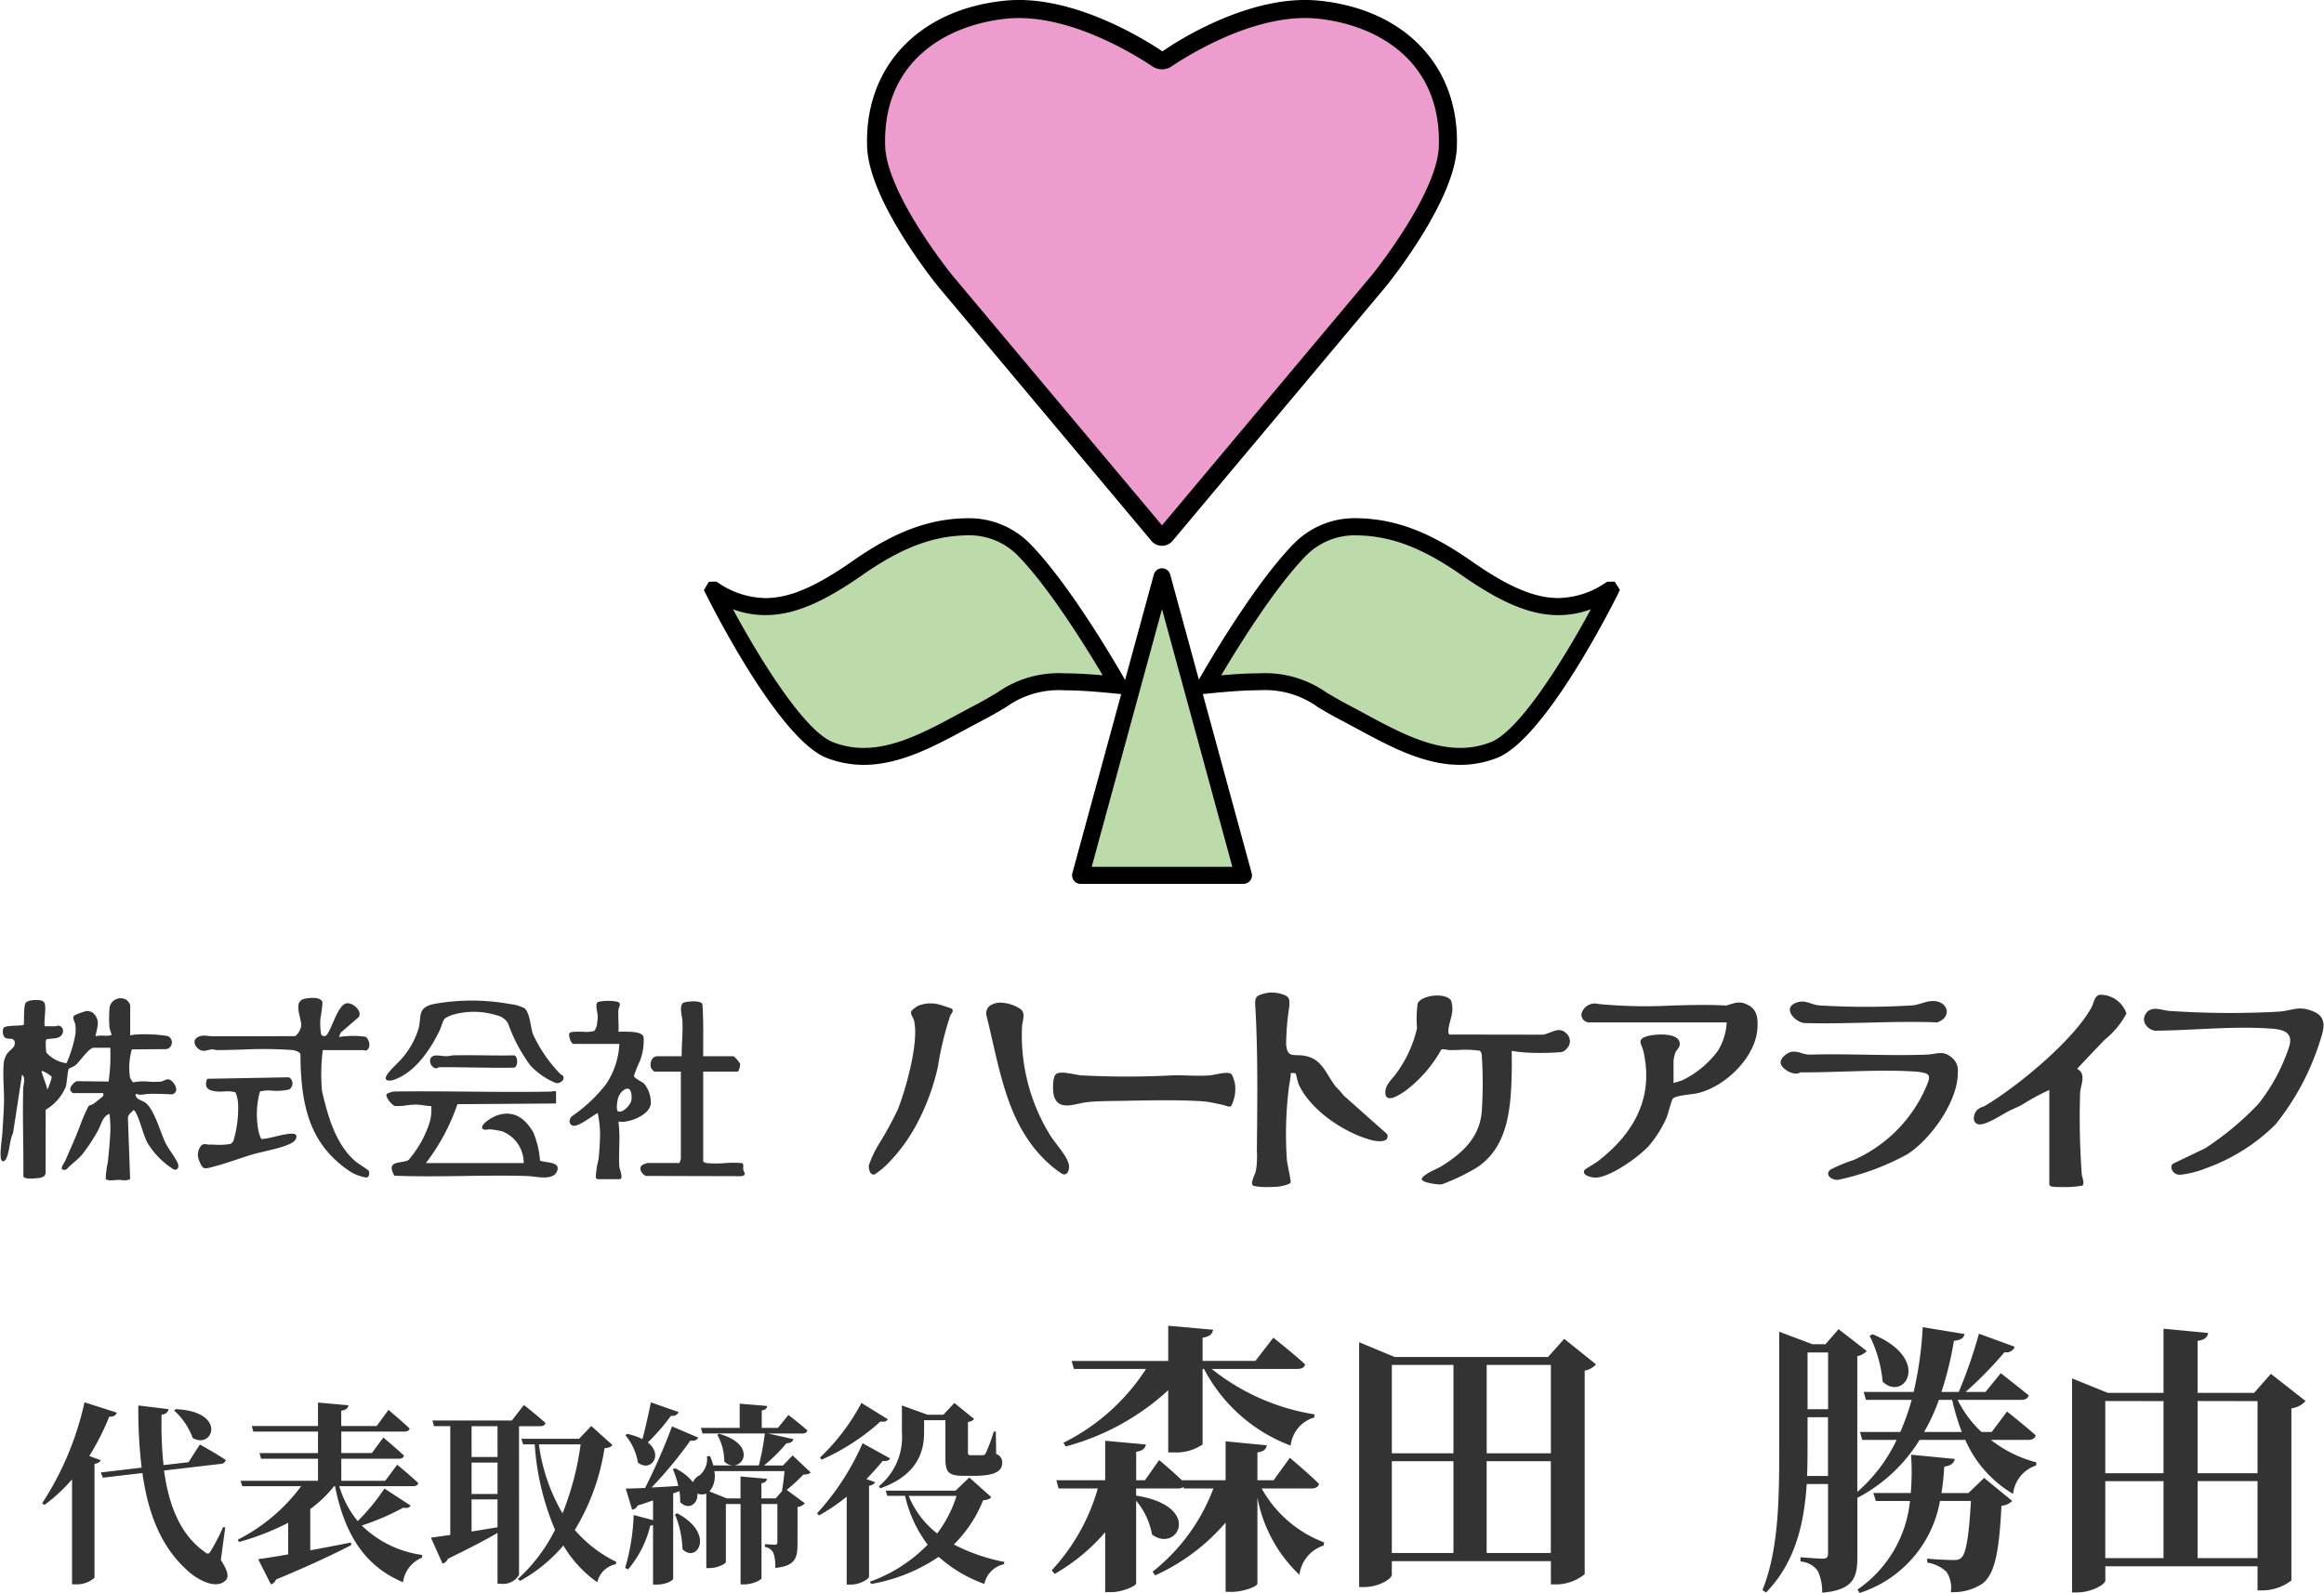 <svg xmlns="http://www.w3.org/2000/svg" width="180" height="123.407" viewBox="0 0 180 123.407">
  <g id="グループ_35929" data-name="グループ 35929" transform="translate(-420 -1557.754)">
    <g id="グループ_35978" data-name="グループ 35978" transform="translate(14774.501 22325.754)">
      <path id="合体_40" data-name="合体 40" d="M9.391,14.114a2.238,2.238,0,0,0-.27-.019c-.195,0-.9.124-.977-.094a7.4,7.4,0,0,1,.171-1.3c.063-.679.146-1.475.179-2.143a8.374,8.374,0,0,0-.06-1.577c-.543.185-.638.854-.906,1.328a14.723,14.723,0,0,1-1.21,1.828c-.363.428-.854.737-1.224,1.159-.678.137-.2-.422-.067-.722.409-.934.727-1.623,1.1-2.6A16.408,16.408,0,0,1,6.81,8.383c.1-.078.3-.116.429-.21.094-.071.684-.535.706-.574.036-.065.007-.153.013-.226H5.6a1.086,1.086,0,0,1-.18-.18c-.119-.254.255-.678.506-.744l2.445.028A14.78,14.78,0,0,0,8.5,3.861H7.213c-.382,0-1.092,1.109-1.433,1.368-.124.094-.473.233-.492.254-.078.088-.162,1.12-.22,1.357A3.711,3.711,0,0,1,3.495,8.662l-.007,4.814c.044.45-.469.477-.808.5-.218.017-.843.074-.912-.16C1.787,11.564,1.7,9.3,1.753,7.043c.008-.333.221-.838-.087-1.1l-.7,4.536C.7,11.011.691,11.926.456,12.415c-.07.146-.242.353-.374.17-.2-.284.039-1.728.063-2.147.043-.748.1-1.516.122-2.259.03-1-.126-2.331,0-3.271a1.83,1.83,0,0,1,.243-.59c.184-.275.575-.437.592-.782.028-.585-.572-.229-.809-.51a.773.773,0,0,1-.059-.711c.2-.233,1.49-.119,1.57-.248.032-.322-.035-1.534.171-1.721C2.22.126,3.186.071,3.369.33c.229.323-.04,1.423.056,1.864H4.29a.351.351,0,0,1,.163-.049c.5.027.534.732,0,.93-.228.085-.8.077-.9.142s-.037.885,0,1.02a2.487,2.487,0,0,0,1.559.819A10.218,10.218,0,0,0,5.8,2.813a3.475,3.475,0,0,0,0-.7c-.032-.258-.28-.567-.086-.754a5.534,5.534,0,0,1,.913-.341.735.735,0,0,1,.73.374c.351.478.079,1.045,0,1.577A2.068,2.068,0,0,1,8,2.924,1.969,1.969,0,0,0,8.516,2.9c.057-.016.089-.041.072-.112a3,3,0,0,1-.152-.505,9.811,9.811,0,0,1,0-1.431A.864.864,0,0,1,9.743.145a.831.831,0,0,1,.3.412V2.908a2.713,2.713,0,0,1,.325-.063,10.878,10.878,0,0,1,2.582.108.537.537,0,0,1-.086,1.013l-2.694.02a5.067,5.067,0,0,0-.141,2.179,2.126,2.126,0,0,0,.228.375,4.209,4.209,0,0,1,1.226-.056,5.582,5.582,0,0,0,.917,0c.207-.025.4-.191.591-.179.381.025,1.011,1,.275,1.165-.586-.024-1.177-.056-1.765-.038-.235.007-.449.069-.717.065-.123,0-.352-.139-.326.027.055.354.5.4.771.6.678.506,1.154,2.3,1.545,3.1.268.55.723,1.046.959,1.6.116.275-.031.579-.334.453A6.231,6.231,0,0,1,11.365,11.2c-.355-.7-.523-1.63-.873-2.284a.6.6,0,0,0-.178-.238c-.169.19-.437.338-.449.623l.172,4.726a.784.784,0,0,1-.4.1A2.218,2.218,0,0,1,9.391,14.114Zm-6.2-8.467c-.072.074.426,1.21.418,1.428.07.054.374-.9.351-.972a2.189,2.189,0,0,0-.765-.457Zm43.034,8.393a.608.608,0,0,1-.121-.121,6.5,6.5,0,0,1,.209-1.4c.073-.62.119-1.456.123-2.08a8.955,8.955,0,0,0-.182-1.521c-.392.185-1.544,1.133-1.95.969-.322-.13-.265-.473-.079-.7A11.715,11.715,0,0,0,46.9,6.676a6.06,6.06,0,0,0,1.026-3.114H44.373c-.208-.035-.417-.68-.3-.838.088-.121.573-.113,1.037-.106a2.373,2.373,0,0,0,.882-.063,1.505,1.505,0,0,0,.189-.406,6.521,6.521,0,0,0,.075-.7c0-.309-.263-1.033.043-1.145A3.7,3.7,0,0,1,47.77.292c.377.111.106.411.09.621-.041.548.034,1.145,0,1.7.086.005.206,0,.345,0,.575,0,1.47-.007,1.6.41a4.363,4.363,0,0,1-.269,1.821,11.465,11.465,0,0,0-.477,1.191c.01.19.634.453.8.623a2.266,2.266,0,0,1,.5,1.572c-.121.858-1.724,1.5-2.5,1.345a11.407,11.407,0,0,1,.062,1.877c0,.555-.03,1.1.009,1.647.01.137.353.94.018.94Zm2.338-7.012c-.31,0-.613.392-.71.66-.072.2-.222,1.035-.009,1.106.379.126.921-.5,1.007-.824.063-.237.042-.943-.285-.943ZM27.184,13.513a8.2,8.2,0,0,1-2.072-1.861c-1.618-2.065-1.861-4.738-1.885-7.286-.036-.192-.443-.312-.624-.33A32.659,32.659,0,0,0,18.724,4c-.687.02-1.358.04-1.97.04-.122,0-.233-.059-.349-.056-.2.006-.523.13-.717.112-.476-.044-.922-.7-.484-1.013.388-.276.805-.119,1.192-.115,1.327.013,2.655,0,3.982,0,.818,0,1.635-.009,2.452-.009a1.338,1.338,0,0,0,.459-.8c.039-.556-.641-1.821.187-2.072.35-.106,1.36-.209,1.458.256a9.643,9.643,0,0,1-.155,1.223,4.712,4.712,0,0,0,.055,1.254.264.264,0,0,0,.472-.014c.4-.561.833-2.262,1.485-2.388.457-.089,1.267.582.95,1.07l-1.393,1.2-.138.339a6.848,6.848,0,0,1,2.073-.015c.266.194.417.771.132,1-.165.131-.193.03-.267.03H24.958A14.82,14.82,0,0,0,24.9,7.223c.45,1.916,1.042,4.112,2.6,5.445.155.133.985.66,1.012.715.068.139.059.434-.089.508a.253.253,0,0,1-.11.02A3.409,3.409,0,0,1,27.184,13.513Zm13.671.285c-1.651-.052-3.305-.029-4.96-.006-1.8.025-3.6.05-5.392-.021-.709-1.263.606-.9,1.1-1.221a8.3,8.3,0,0,0,1.67-3.036,3.84,3.84,0,0,0,.089-1.131c-.376-.012-.788-.111-1.16-.122a7.12,7.12,0,0,0-.772.061,3.96,3.96,0,0,1-.888.048c-.212-.062-.78-.695-.63-.931a1.622,1.622,0,0,1,.554-.19c1.913-.026,3.828-.009,5.743.008,2.125.019,4.249.038,6.372,0,.1,0,.445-.1.445.027v.893l-7.639.055a15.888,15.888,0,0,1-2.441,4.558h7.575a2.625,2.625,0,0,0-1.679-2.461,8.737,8.737,0,0,0-.922-.152.928.928,0,0,0-.164.015c-.171.023-.4.046-.452-.118-.1-.323.817-.851,1.071-.945,1.335-.492,2.234.168,2.887,1.284a7.066,7.066,0,0,1,.523,2.187c.447.19,1.63.065,1.315.829-.157.381-.567.479-1.014.479S41.154,13.808,40.856,13.8Zm9.136-.009c-.311-.119-.628-.606-.28-.851a2.174,2.174,0,0,1,.387-.149h2.475a1.806,1.806,0,0,0,.119-.327V5.706H50.635a1.248,1.248,0,0,1-.256-.28c-.111-.372.049-.911.495-.911h1.879c0-.9.1-1.8.062-2.711-.013-.355-.3-1.273.1-1.441C53.149.267,54.3.155,54.362.5c.1,1.336.051,2.677.061,4.016h2.356a2.3,2.3,0,0,1,.5.58c.021.12-.075.611-.2.611H54.423V12.64c0,.075.187.141.265.152a7.753,7.753,0,0,0,1.381.005,8.227,8.227,0,0,1,1.357,0c.167.054.073.345.1.5.037.205.314.426-.149.511Zm-34.569-1.1a1.134,1.134,0,0,1,.059-1.174.424.424,0,0,1,.49-.171,1.1,1.1,0,0,0,.186.017c.087,0,.23,0,.4.006a4.788,4.788,0,0,0,1.279-.065.985.985,0,0,0,.2-.22A8.947,8.947,0,0,0,18.4,8.236a2.565,2.565,0,0,0-.207-.925,2.454,2.454,0,0,0-.929-.06c-.191.005-.359.011-.447,0-.659-.046-1.11-.241-.806-.988l6.324-.115a.547.547,0,0,1,0,.95,4.633,4.633,0,0,1-1.3.087,2.552,2.552,0,0,0-.933.063,4.307,4.307,0,0,0-.141.573,6.755,6.755,0,0,0,.024,2.523c.033.124.152.561.247.591a6.6,6.6,0,0,0,1.076-.208c.655-.153,1.372-.306,1.555-.13.123.119.015.35-.079.458-.433.491-2.465.833-3.186,1.046-1.032.3-2.042.7-3.089.965a3.176,3.176,0,0,1-.606.134C15.7,13.2,15.574,13.085,15.423,12.691Zm27.584-6.1A5.719,5.719,0,0,1,41.032,5.23,12.8,12.8,0,0,1,39.3,1.956a1.309,1.309,0,0,0-.833-.6,6,6,0,0,0-3.268-.1,2.675,2.675,0,0,0-.758.316c-.2.167-.287.642-.41.9-.7,1.48-1.916,3.295-3.531,3.858-.39.136-.884.117-.562-.383.279-.433.955-.994,1.3-1.437a6.4,6.4,0,0,0,1.14-2.136c.24-.958-.1-1.585,1.091-1.887a16.413,16.413,0,0,1,6-.011A3.1,3.1,0,0,1,40.583.8c.408.322.475,1.473.642,1.979a11,11,0,0,0,2.132,3.112c.055.061.184.105.2.128.181.308-.144.583-.48.583A.6.6,0,0,1,43.007,6.595Zm-9.3-1.136c-.438-.063-.687-.895-.058-.993a2.6,2.6,0,0,1,.488.024,3.956,3.956,0,0,0,.454.029c.17-.006.316-.061.472-.065.823-.02,1.648-.01,2.473,0,.747.009,1.494.017,2.24,0,.331.062.323.983-.055.953-1.076.021-2.154,0-3.232-.013-.834-.013-1.668-.026-2.5-.022-.074,0-.141.085-.251.085Z" transform="translate(-14354.459 -20690.691)" fill="#333"/>
      <path id="合体_40_-_アウトライン" data-name="合体 40 - アウトライン" d="M9.18,13.714a2.185,2.185,0,0,1-.248-.019H8.927a2.211,2.211,0,0,0-.265-.019c-.039,0-.1.006-.177.012-.116.01-.26.023-.4.023-.266,0-.407-.05-.444-.157a2.84,2.84,0,0,1,.1-.9c.032-.169.062-.33.07-.419.012-.131.025-.263.038-.4.056-.59.114-1.2.141-1.738a8.382,8.382,0,0,0-.052-1.518.829.829,0,0,0-.373.322,3.046,3.046,0,0,0-.262.534,4.026,4.026,0,0,1-.2.436A14.858,14.858,0,0,1,5.89,11.7a5.509,5.509,0,0,1-.631.6,5.76,5.76,0,0,0-.594.559l-.009.01-.014,0a.973.973,0,0,1-.187.022.209.209,0,0,1-.2-.083c-.068-.117.048-.317.159-.51A2.345,2.345,0,0,0,4.53,12.1l.217-.493c.31-.7.577-1.308.878-2.1.044-.116.2-.5.345-.858.294-.706.337-.738.355-.752a.882.882,0,0,1,.205-.1.987.987,0,0,0,.224-.11c.123-.093.654-.513.7-.563A.235.235,0,0,0,7.459,7c0-.014,0-.029,0-.043H5.143c-.016,0-.027,0-.119-.091a.6.6,0,0,1-.1-.113.39.39,0,0,1,.025-.332.936.936,0,0,1,.507-.469h.011l2.408.028A14.75,14.75,0,0,0,8,3.442H6.753c-.224,0-.609.459-.918.829a4.049,4.049,0,0,1-.49.531A2.44,2.44,0,0,1,4.97,5c-.046.021-.1.045-.113.054a1.016,1.016,0,0,0-.061.271c-.023.149-.046.334-.069.513-.029.235-.057.457-.08.554A2.342,2.342,0,0,1,4.01,7.442a7.213,7.213,0,0,1-.934.781l-.007,4.791a.41.41,0,0,1-.086.314.6.6,0,0,1-.339.179,2.624,2.624,0,0,1-.4.051l-.026,0-.026,0c-.085.007-.214.017-.348.017-.35,0-.54-.068-.581-.208l0-.006v-.006c.008-.975,0-1.97-.014-2.931-.015-1.261-.03-2.566,0-3.846a2.254,2.254,0,0,1,.037-.3,1.958,1.958,0,0,0,.04-.428.482.482,0,0,0-.1-.278L.542,10.033l0,.006a4.056,4.056,0,0,0-.266,1.007,3.885,3.885,0,0,1-.24.928c-.059.122-.171.265-.294.265a.185.185,0,0,1-.151-.089A1.343,1.343,0,0,1-.5,11.421c.015-.323.058-.693.092-.991.022-.189.041-.353.047-.454.012-.213.026-.432.039-.644.033-.533.067-1.084.083-1.613.012-.389,0-.82-.022-1.277a12.4,12.4,0,0,1,.025-2,1.861,1.861,0,0,1,.25-.608,1.566,1.566,0,0,1,.263-.279A.741.741,0,0,0,.6,3.074c.009-.188-.051-.248-.1-.278A.613.613,0,0,0,.231,2.74.569.569,0,0,1-.2,2.593a.768.768,0,0,1-.126-.375.582.582,0,0,1,.067-.389.668.668,0,0,1,.41-.143c.183-.024.405-.033.6-.042.143-.006.277-.012.38-.022a.5.5,0,0,0,.171-.034c.007-.089.009-.238.01-.41,0-.237,0-.532.025-.78A.91.91,0,0,1,1.49-.144a.815.815,0,0,1,.34-.148A2.147,2.147,0,0,1,2.3-.343c.153,0,.522.019.644.19a2.089,2.089,0,0,1,.071,1.1A3.644,3.644,0,0,0,3,1.693h.825l.012-.006a.285.285,0,0,1,.145-.043H4a.431.431,0,0,1,.42.377.555.555,0,0,1-.073.362.632.632,0,0,1-.332.271,2.456,2.456,0,0,1-.528.082,1.526,1.526,0,0,0-.365.055s-.023.025-.032.149a2.721,2.721,0,0,0,0,.309,3.374,3.374,0,0,0,.053.515c.008.029.045.1.193.215a3.116,3.116,0,0,0,.41.268,2.211,2.211,0,0,0,.847.313.254.254,0,0,0,.055-.005,1.009,1.009,0,0,0,.151-.334c.063-.177.139-.419.219-.7.14-.489.277-1.038.292-1.174a3.417,3.417,0,0,0,0-.692A1.2,1.2,0,0,0,5.227,1.4a1.2,1.2,0,0,1-.08-.275A.289.289,0,0,1,5.23.868a2.47,2.47,0,0,1,.453-.2A4.618,4.618,0,0,1,6.165.516.771.771,0,0,1,6.282.507a.647.647,0,0,1,.372.115,1.166,1.166,0,0,1,.281.285,1.415,1.415,0,0,1,.084,1.231c-.024.1-.048.21-.066.314a1.652,1.652,0,0,1,.367-.032c.075,0,.152,0,.221,0h0c.073,0,.142,0,.208,0A1.131,1.131,0,0,0,8.046,2.4c.046-.013.053-.023.043-.063a1.276,1.276,0,0,0-.061-.177,1.158,1.158,0,0,1-.092-.333,9.831,9.831,0,0,1,0-1.439.993.993,0,0,1,.294-.626.867.867,0,0,1,.6-.242A.966.966,0,0,1,9.3-.35a.823.823,0,0,1,.2.2A.542.542,0,0,1,9.627.1V2.4l.078-.019a.936.936,0,0,1,.2-.036l.058,0c.241-.008.644-.02,1.062-.02a4.782,4.782,0,0,1,1.48.134.586.586,0,0,1,.271.242.569.569,0,0,1,.073.325.579.579,0,0,1-.123.318.608.608,0,0,1-.313.206l-.005,0h-.006l-2.679.02a.677.677,0,0,0-.1.325,5.9,5.9,0,0,0-.06.672,5.223,5.223,0,0,0,.043,1.128,2.861,2.861,0,0,0,.2.342,2.9,2.9,0,0,1,.688-.069c.176,0,.355.009.528.017h0c.17.008.346.017.515.017a3.3,3.3,0,0,0,.392-.021.968.968,0,0,0,.263-.088.807.807,0,0,1,.312-.091h.024a.677.677,0,0,1,.418.273.987.987,0,0,1,.234.519.412.412,0,0,1-.371.454h-.011l-.252-.011c-.376-.016-.766-.033-1.149-.033-.127,0-.246,0-.362.005a2.808,2.808,0,0,0-.3.03,2.66,2.66,0,0,1-.419.034.614.614,0,0,1-.146-.03.531.531,0,0,0-.119-.025.033.033,0,0,0-.018,0s0,.007,0,.032c.034.216.234.308.446.405a1.708,1.708,0,0,1,.309.168,2.54,2.54,0,0,1,.658.928c.195.4.372.866.528,1.277.132.347.256.675.371.911a6.242,6.242,0,0,0,.449.735,5.33,5.33,0,0,1,.512.871.453.453,0,0,1-.016.42.26.26,0,0,1-.223.12.39.39,0,0,1-.149-.032,4.136,4.136,0,0,1-1.148-.918,5.847,5.847,0,0,1-.911-1.176,8.018,8.018,0,0,1-.435-1.145A7.127,7.127,0,0,0,10,8.481l-.01-.019a.594.594,0,0,0-.128-.183c-.039.041-.083.081-.125.12a.672.672,0,0,0-.288.448L9.62,13.6l-.022.012A.828.828,0,0,1,9.18,13.714Zm-.509-.12a2.356,2.356,0,0,1,.265.019h.006a2.125,2.125,0,0,0,.238.018.738.738,0,0,0,.356-.084l-.171-4.7v0a.741.741,0,0,1,.314-.506A2,2,0,0,0,9.824,8.2l.024-.027.03.021a.592.592,0,0,1,.181.233l.01.019a7.3,7.3,0,0,1,.443,1.151,7.959,7.959,0,0,0,.43,1.133,5.857,5.857,0,0,0,.9,1.156,4.065,4.065,0,0,0,1.12.9.309.309,0,0,0,.117.026.178.178,0,0,0,.155-.083.376.376,0,0,0,.009-.342,5.269,5.269,0,0,0-.5-.857,6.3,6.3,0,0,1-.454-.745c-.117-.239-.242-.569-.374-.918-.156-.41-.332-.874-.525-1.27a2.468,2.468,0,0,0-.634-.9,1.648,1.648,0,0,0-.294-.159c-.222-.1-.452-.207-.493-.467a.116.116,0,0,1,.02-.1.1.1,0,0,1,.081-.032.564.564,0,0,1,.142.028.567.567,0,0,0,.125.027h.025a2.724,2.724,0,0,0,.382-.034,2.869,2.869,0,0,1,.308-.031c.117,0,.236-.005.364-.005.385,0,.775.017,1.152.033l.246.01a.4.4,0,0,0,.245-.14.327.327,0,0,0,.057-.226.9.9,0,0,0-.216-.473.609.609,0,0,0-.36-.244h-.018a.739.739,0,0,0-.279.084,1.028,1.028,0,0,1-.287.095,3.383,3.383,0,0,1-.4.021c-.17,0-.347-.009-.519-.017h0c-.172-.009-.35-.017-.524-.017a2.772,2.772,0,0,0-.69.072l-.007,0H9.8c-.022,0-.037-.015-.073-.07-.026-.038-.055-.086-.075-.119a1.959,1.959,0,0,1-.116-.214,5.063,5.063,0,0,1-.047-1.157,5.983,5.983,0,0,1,.061-.681c.048-.295.105-.362.144-.388l.01-.006,2.7-.02a.5.5,0,0,0,.371-.449.487.487,0,0,0-.3-.486,4.764,4.764,0,0,0-1.446-.127c-.417,0-.82.013-1.06.02l-.058,0a.859.859,0,0,0-.186.033,1.353,1.353,0,0,1-.134.029L9.545,2.5V.1a.467.467,0,0,0-.106-.2.77.77,0,0,0-.176-.178A.885.885,0,0,0,8.827-.4.833.833,0,0,0,8.014.4a9.723,9.723,0,0,0,0,1.423A1.091,1.091,0,0,0,8.1,2.13a1.337,1.337,0,0,1,.064.189.122.122,0,0,1-.1.161,1.2,1.2,0,0,1-.315.03c-.068,0-.137,0-.21,0h0c-.068,0-.145,0-.219,0a1.346,1.346,0,0,0-.4.045l-.063.02.01-.065c.019-.127.049-.257.078-.383a2.953,2.953,0,0,0,.1-.608A.876.876,0,0,0,6.869.956.721.721,0,0,0,6.282.589a.688.688,0,0,0-.1.008,4.638,4.638,0,0,0-.464.151,2.674,2.674,0,0,0-.426.178.209.209,0,0,0-.059.188A1.127,1.127,0,0,0,5.3,1.37a1.259,1.259,0,0,1,.082.277,3.512,3.512,0,0,1,0,.711c-.016.144-.158.713-.3,1.217-.083.287-.16.532-.224.707-.112.309-.159.344-.194.353a.329.329,0,0,1-.077.008A2.328,2.328,0,0,1,3.7,4.32a3.154,3.154,0,0,1-.422-.276.618.618,0,0,1-.221-.257A3.393,3.393,0,0,1,3,3.243a2.676,2.676,0,0,1,0-.321c.01-.114.031-.176.069-.2a1.223,1.223,0,0,1,.4-.068,2.427,2.427,0,0,0,.506-.077.509.509,0,0,0,.352-.543.362.362,0,0,0-.1-.21.366.366,0,0,0-.238-.1H3.982a.206.206,0,0,0-.1.033.1.1,0,0,1-.046.017h-.9l-.007-.032a3.275,3.275,0,0,1,.007-.8A2.135,2.135,0,0,0,2.876-.105.78.78,0,0,0,2.3-.261a1.336,1.336,0,0,0-.754.178c-.039.036-.092.15-.121.489C1.4.65,1.4.943,1.4,1.179c0,.183,0,.342-.012.432v.01l-.005.008c-.042.067-.2.08-.622.1-.359.015-.851.036-.952.155a.484.484,0,0,0-.048.327.7.7,0,0,0,.107.331.5.5,0,0,0,.369.118.676.676,0,0,1,.314.069.358.358,0,0,1,.136.351.811.811,0,0,1-.349.539,1.506,1.506,0,0,0-.25.263,1.791,1.791,0,0,0-.237.573A12.352,12.352,0,0,0-.174,6.438c.017.458.034.891.022,1.283C-.168,8.252-.2,8.8-.236,9.336c-.013.212-.027.431-.039.644-.006.1-.025.268-.047.459-.034.3-.077.666-.092.986a1.351,1.351,0,0,0,.068.676.107.107,0,0,0,.084.055c.075,0,.169-.113.22-.219a3.838,3.838,0,0,0,.233-.907,4.148,4.148,0,0,1,.271-1.023l.713-4.6.056.047c.243.205.187.542.138.839a2.2,2.2,0,0,0-.036.292c-.029,1.279-.014,2.582,0,3.843.011.96.023,1.952.014,2.926.024.067.131.144.5.144.131,0,.257-.01.341-.016l.026,0,.027,0c.229-.017.543-.041.677-.2a.328.328,0,0,0,.067-.255v0l.007-4.835.017-.012a3.651,3.651,0,0,0,1.558-1.8c.023-.092.05-.311.079-.544A2.87,2.87,0,0,1,4.8,5a.531.531,0,0,1,.139-.072A2.456,2.456,0,0,0,5.3,4.736a4.034,4.034,0,0,0,.477-.518c.168-.2.342-.409.51-.572.2-.2.35-.286.471-.286H8.075l0,.039a14.831,14.831,0,0,1-.123,2.623l0,.036H7.913L5.474,6.03a.864.864,0,0,0-.448.423A.323.323,0,0,0,5,6.715a1.4,1.4,0,0,0,.154.157H7.544l0,.045a.466.466,0,0,0,0,.074.294.294,0,0,1-.02.167,2.025,2.025,0,0,1-.336.288c-.162.13-.334.264-.381.3a1.045,1.045,0,0,1-.244.121.84.84,0,0,0-.185.089,4.444,4.444,0,0,0-.334.73c-.147.352-.3.731-.34.845-.3.8-.569,1.4-.88,2.107l-.217.492a2.394,2.394,0,0,1-.116.216,2.335,2.335,0,0,0-.137.26c-.033.08-.04.136-.022.167s.058.042.126.042a.859.859,0,0,0,.157-.018,5.923,5.923,0,0,1,.593-.556,5.448,5.448,0,0,0,.622-.592A14.768,14.768,0,0,0,7.034,9.828a3.965,3.965,0,0,0,.2-.427c.159-.384.324-.78.731-.92l.047-.016.007.049a8.393,8.393,0,0,1,.06,1.585c-.027.54-.085,1.151-.141,1.742-.013.14-.026.272-.038.4-.009.093-.038.247-.071.426a3.269,3.269,0,0,0-.1.859c.016.046.092.1.366.1.131,0,.274-.013.388-.023.076-.007.141-.013.184-.013Zm38.821.027h-1.73c-.014,0-.024,0-.088-.062a.378.378,0,0,1-.07-.082,2.613,2.613,0,0,1,.123-1c.039-.18.073-.335.083-.424.069-.589.119-1.423.123-2.075,0-.088-.024-.425-.062-.785a5.213,5.213,0,0,0-.1-.68c-.113.06-.277.168-.464.293a3.541,3.541,0,0,1-1.358.681.332.332,0,0,1-.125-.022.382.382,0,0,1-.243-.258A.609.609,0,0,1,43.73,8.7l0,0,0,0c.194-.159.4-.321.6-.477A8.513,8.513,0,0,0,46.4,6.2a7.7,7.7,0,0,0,.725-1.484,4.631,4.631,0,0,0,.294-1.566H43.906c-.139-.023-.24-.238-.278-.329a1.28,1.28,0,0,1-.086-.32.388.388,0,0,1,.035-.253c.066-.091.272-.126.736-.126.11,0,.224,0,.335,0h0c.113,0,.221,0,.323,0a1.5,1.5,0,0,0,.529-.058,1.632,1.632,0,0,0,.174-.382,6.473,6.473,0,0,0,.074-.7,2.228,2.228,0,0,0-.046-.349,2.774,2.774,0,0,1-.059-.5c0-.186.06-.3.174-.338a2.626,2.626,0,0,1,.759-.082,3.094,3.094,0,0,1,.741.07.309.309,0,0,1,.205.144.437.437,0,0,1-.035.341.722.722,0,0,0-.05.178,8.251,8.251,0,0,0,0,.874c.009.259.018.526.005.782l.152,0h.312a4.746,4.746,0,0,1,.9.064,1.2,1.2,0,0,1,.368.128.439.439,0,0,1,.212.248,2.159,2.159,0,0,1-.034.924,7.886,7.886,0,0,1-.236.921c-.031.095-.111.272-.195.46a3.82,3.82,0,0,0-.28.717c0,.027.027.077.138.162a3.678,3.678,0,0,0,.313.2,1.99,1.99,0,0,1,.338.231,1.944,1.944,0,0,1,.409.755,2.062,2.062,0,0,1,.1.851,1.06,1.06,0,0,1-.289.561,2.286,2.286,0,0,1-.58.443,3.113,3.113,0,0,1-1.407.4,1.443,1.443,0,0,1-.214-.015,9.691,9.691,0,0,1,.058,1.536c0,.1,0,.2,0,.291,0,.133,0,.268-.006.4-.007.408-.015.831.015,1.245a1.38,1.38,0,0,0,.047.177c.094.314.171.607.071.741A.168.168,0,0,1,47.491,13.621Zm-1.718-.082h1.718a.084.084,0,0,0,.075-.033c.024-.032.045-.107.015-.284a3.447,3.447,0,0,0-.1-.384,1.242,1.242,0,0,1-.05-.2c-.03-.418-.022-.842-.015-1.252,0-.13,0-.265.006-.4,0-.1,0-.2,0-.292a9.238,9.238,0,0,0-.066-1.579l-.01-.059.058.012a1.274,1.274,0,0,0,.255.024,3.026,3.026,0,0,0,1.367-.391,2.235,2.235,0,0,0,.559-.426.98.98,0,0,0,.269-.517,2.231,2.231,0,0,0-.491-1.537,1.968,1.968,0,0,0-.322-.219c-.249-.15-.484-.291-.491-.431a3.037,3.037,0,0,1,.287-.755c.083-.186.162-.361.192-.451a4.336,4.336,0,0,0,.269-1.8.356.356,0,0,0-.175-.2,1.123,1.123,0,0,0-.342-.118,4.675,4.675,0,0,0-.879-.062H47.6c-.089,0-.15,0-.2,0l-.041,0,0-.041c.016-.265.006-.545,0-.816a8.308,8.308,0,0,1,0-.883.787.787,0,0,1,.055-.2.388.388,0,0,0,.039-.276.234.234,0,0,0-.155-.1A3.018,3.018,0,0,0,46.58-.2a2.556,2.556,0,0,0-.731.077c-.078.028-.117.114-.12.263a2.719,2.719,0,0,0,.057.479,2.266,2.266,0,0,1,.047.365,6.612,6.612,0,0,1-.076.71,1.493,1.493,0,0,1-.085.225.67.67,0,0,1-.119.206,1.161,1.161,0,0,1-.579.075c-.1,0-.215,0-.324,0h0c-.11,0-.224,0-.334,0a3.708,3.708,0,0,0-.449.02c-.161.021-.207.054-.22.072a.7.7,0,0,0,.061.493c.064.156.147.265.212.279H47.5V3.1a4.669,4.669,0,0,1-.3,1.636,7.782,7.782,0,0,1-.733,1.5,8.573,8.573,0,0,1-2.084,2.044c-.207.162-.4.315-.6.473a.525.525,0,0,0-.129.433.3.3,0,0,0,.194.2.251.251,0,0,0,.094.016,3.612,3.612,0,0,0,1.313-.667,5.163,5.163,0,0,1,.51-.317l.022-.01.02.014c.021.015.041.045.074.258.019.12.04.284.06.477.035.332.066.715.065.819,0,.655-.054,1.493-.123,2.084-.011.093-.045.25-.084.431s-.087.4-.115.578a.808.808,0,0,0-.014.366A.738.738,0,0,0,45.774,13.539Zm-17.927-.045a2.014,2.014,0,0,1-.613-.16,4.832,4.832,0,0,1-.529-.244,8.237,8.237,0,0,1-2.084-1.872,7.524,7.524,0,0,1-.979-1.66,9.6,9.6,0,0,1-.569-1.818,19.538,19.538,0,0,1-.345-3.828c-.015-.068-.1-.138-.233-.2a1.3,1.3,0,0,0-.354-.1c-.505-.05-1.1-.074-1.831-.074-.685,0-1.407.021-2.044.04l-.052,0c-.673.02-1.308.039-1.9.039h-.02a.749.749,0,0,1-.184-.03.649.649,0,0,0-.156-.026h-.008a1.79,1.79,0,0,0-.315.055,1.764,1.764,0,0,1-.363.059l-.044,0a.773.773,0,0,1-.428-.2.807.807,0,0,1-.252-.387.479.479,0,0,1,0-.271.451.451,0,0,1,.176-.233.949.949,0,0,1,.578-.171,3.089,3.089,0,0,1,.337.025c.1.011.2.022.3.023.475,0,.977.007,1.535.007.815,0,1.644,0,2.446-.009h0c.8,0,1.62-.009,2.43-.009h0l.01-.011a1.248,1.248,0,0,0,.425-.746,2.538,2.538,0,0,0-.1-.643,3.2,3.2,0,0,1-.123-.871.72.72,0,0,1,.11-.364A.586.586,0,0,1,23-.409,2.674,2.674,0,0,1,23.7-.5a1.472,1.472,0,0,1,.513.076.424.424,0,0,1,.3.3,2.9,2.9,0,0,1-.082.757c-.034.188-.065.365-.072.477s-.017.39-.013.659a1.414,1.414,0,0,0,.06.568.247.247,0,0,0,.193.122.278.278,0,0,0,.212-.136,5.326,5.326,0,0,0,.425-.856,8.548,8.548,0,0,1,.479-.989c.2-.337.4-.521.607-.56a.5.5,0,0,1,.095-.009.957.957,0,0,1,.5.172,1.178,1.178,0,0,1,.392.409.639.639,0,0,1,.082.279.473.473,0,0,1-.078.281l0,0-1.39,1.2-.105.259a4.926,4.926,0,0,1,.885-.074,10.837,10.837,0,0,1,1.126.072h.011l.009.007a.871.871,0,0,1,.3.646.5.5,0,0,1-.169.417.282.282,0,0,1-.168.076.184.184,0,0,1-.085-.024.1.1,0,0,0-.04-.013H24.534a13.767,13.767,0,0,0-.11,1.549c-.008.512.011,1.046.056,1.587.478,2.032,1.071,4.124,2.582,5.421.071.061.291.209.5.353a2.785,2.785,0,0,1,.518.376.571.571,0,0,1,.04.3.316.316,0,0,1-.148.261A.288.288,0,0,1,27.847,13.493ZM20.309,3.461c.73,0,1.331.024,1.839.074a1.387,1.387,0,0,1,.378.1c.115.051.258.137.281.26v.007c.024,2.558.267,5.208,1.876,7.261a8.145,8.145,0,0,0,2.059,1.851,4.818,4.818,0,0,0,.519.239,1.845,1.845,0,0,0,.583.154v0a.214.214,0,0,0,.092-.016c.12-.06.132-.323.072-.45-.031-.036-.3-.215-.492-.346-.215-.145-.437-.295-.512-.358a6.531,6.531,0,0,1-1.723-2.52A18.958,18.958,0,0,1,24.4,6.773V6.767c-.046-.545-.065-1.083-.056-1.6a13.822,13.822,0,0,1,.116-1.594l0-.036h3.227a.166.166,0,0,1,.076.022.109.109,0,0,0,.049.015.218.218,0,0,0,.117-.058.425.425,0,0,0,.138-.351.855.855,0,0,0-.08-.334.65.65,0,0,0-.18-.24,10.692,10.692,0,0,0-1.106-.07,4.753,4.753,0,0,0-.944.086l-.075.015.17-.419L27.25,1a.454.454,0,0,0-.011-.471,1.111,1.111,0,0,0-.365-.379.888.888,0,0,0-.456-.159A.417.417,0,0,0,26.339,0c-.18.035-.36.206-.552.522a8.489,8.489,0,0,0-.474.979,5.359,5.359,0,0,1-.434.871.356.356,0,0,1-.279.17.319.319,0,0,1-.26-.156c-.017-.023-.068-.095-.075-.615,0-.272.006-.553.013-.666s.039-.3.073-.486A3.01,3.01,0,0,0,24.434-.1c-.057-.273-.482-.314-.729-.314a2.585,2.585,0,0,0-.677.089.514.514,0,0,0-.381.521,3.15,3.15,0,0,0,.121.847,2.576,2.576,0,0,1,.1.667,1.328,1.328,0,0,1-.447.8l-.035.038h-.037c-.809,0-1.633,0-2.429.009h0c-.8,0-1.631.009-2.447.009-.558,0-1.061,0-1.536-.007-.1,0-.207-.013-.309-.024A3.028,3.028,0,0,0,15.3,2.5a.871.871,0,0,0-.531.156.37.37,0,0,0-.145.191.4.4,0,0,0,0,.225.735.735,0,0,0,.227.346.69.69,0,0,0,.382.176l.037,0a1.714,1.714,0,0,0,.344-.057,1.839,1.839,0,0,1,.331-.057h.01a.72.72,0,0,1,.176.029.676.676,0,0,0,.164.027h.02c.591,0,1.226-.019,1.9-.038l.052,0C18.9,3.483,19.623,3.461,20.309,3.461ZM41.631,13.489a6.533,6.533,0,0,1-.79-.065c-.167-.021-.325-.04-.446-.044-.67-.021-1.391-.031-2.2-.031-.919,0-1.852.013-2.755.026s-1.839.026-2.758.026c-.983,0-1.845-.015-2.635-.047h-.023l-.011-.02a1.706,1.706,0,0,1-.2-.474.49.49,0,0,1,.024-.319c.108-.225.422-.275.726-.324a1.587,1.587,0,0,0,.565-.158,4.261,4.261,0,0,0,.966-1.388,9.282,9.282,0,0,0,.686-1.623,3.73,3.73,0,0,0,.089-1.082c-.178-.008-.365-.035-.545-.06a5.407,5.407,0,0,0-.576-.061h-.036c-.171,0-.453.031-.724.061H30.98c-.277.03-.563.062-.745.062a.607.607,0,0,1-.159-.015,1.531,1.531,0,0,1-.652-.721.3.3,0,0,1,0-.272c.006-.009.012-.019.09-.055.045-.021.1-.044.157-.066a1.244,1.244,0,0,1,.322-.09l.025,0c.66-.009,1.354-.013,2.123-.013,1.2,0,2.43.011,3.615.021s2.409.021,3.617.021c1.012,0,1.912-.008,2.753-.023a.966.966,0,0,0,.107-.015,1.4,1.4,0,0,1,.217-.025.247.247,0,0,1,.1.018.1.1,0,0,1,.058.089v.934h-.041l-7.609.055a12.126,12.126,0,0,1-1.028,2.357,22.671,22.671,0,0,1-1.364,2.119h7.449a4.366,4.366,0,0,0-.15-.725,3.29,3.29,0,0,0-.312-.728,1.862,1.862,0,0,0-1.18-.926,8.769,8.769,0,0,0-.917-.151h-.012a1.025,1.025,0,0,0-.115.012l-.027,0a1.511,1.511,0,0,1-.2.016.447.447,0,0,1-.179-.03.206.206,0,0,1-.121-.132.345.345,0,0,1,.1-.308,1.7,1.7,0,0,1,.321-.3,3.388,3.388,0,0,1,.678-.392,2.517,2.517,0,0,1,.866-.168,1.882,1.882,0,0,1,.633.108,2.055,2.055,0,0,1,.551.3,2.9,2.9,0,0,1,.476.464,4.541,4.541,0,0,1,.41.595,2.626,2.626,0,0,1,.283.725,7.329,7.329,0,0,1,.125.748c.031.231.062.469.114.7a2.514,2.514,0,0,0,.464.1,3.519,3.519,0,0,1,.507.1.589.589,0,0,1,.357.243.48.48,0,0,1-.01.427.729.729,0,0,1-.421.4A1.685,1.685,0,0,1,41.631,13.489Zm-3.44-.223c.814,0,1.535.01,2.206.031.125,0,.285.024.454.045a6.47,6.47,0,0,0,.78.064,1.606,1.606,0,0,0,.6-.094.641.641,0,0,0,.376-.36.4.4,0,0,0,.014-.355c-.111-.2-.48-.255-.805-.307a2.342,2.342,0,0,1-.5-.114l-.019-.008,0-.021c-.056-.246-.089-.494-.12-.733a3.652,3.652,0,0,0-.4-1.442,2.358,2.358,0,0,0-2-1.429,2.436,2.436,0,0,0-.838.162,3.292,3.292,0,0,0-.658.381,1.62,1.62,0,0,0-.305.28.273.273,0,0,0-.083.233c.014.045.052.1.221.1a1.439,1.439,0,0,0,.186-.016l.027,0a1.057,1.057,0,0,1,.126-.013h.021a8.731,8.731,0,0,1,.927.153,1.791,1.791,0,0,1,.723.359,2.26,2.26,0,0,1,.509.606,3.371,3.371,0,0,1,.32.746,4.467,4.467,0,0,1,.158.786l.005.046h-7.7l.047-.065A15.951,15.951,0,0,0,34.892,7.76l.009-.029h.03l7.6-.055V6.824c0-.005,0-.009-.011-.015a.17.17,0,0,0-.069-.01,1.343,1.343,0,0,0-.2.024.965.965,0,0,1-.119.016c-.841.016-1.743.023-2.755.023-1.208,0-2.433-.011-3.618-.021s-2.41-.021-3.615-.021c-.77,0-1.466,0-2.127.013h-.006l-.006,0h-.009a1.959,1.959,0,0,0-.5.178A.25.25,0,0,0,29.5,7.2a1.482,1.482,0,0,0,.6.671.546.546,0,0,0,.136.012c.177,0,.461-.031.736-.061h.007c.274-.03.557-.061.733-.061h.038a5.47,5.47,0,0,1,.585.061,5.543,5.543,0,0,0,.575.061h.038l0,.038a3.86,3.86,0,0,1-.09,1.143,9.21,9.21,0,0,1-.693,1.642,4.659,4.659,0,0,1-.995,1.419,1.637,1.637,0,0,1-.6.17,2.538,2.538,0,0,0-.416.09.4.4,0,0,0-.249.189c-.071.147-.019.375.159.7.783.031,1.637.046,2.609.046.919,0,1.853-.013,2.757-.026S37.271,13.267,38.191,13.267Zm18.731.119h0l-7.394-.014-.007,0a.753.753,0,0,1-.3-.22.669.669,0,0,1-.159-.336.372.372,0,0,1,.166-.367,1.987,1.987,0,0,1,.41-.157h2.453a2.908,2.908,0,0,0,.1-.289V5.287H50.175c-.015,0-.034,0-.159-.133a.66.66,0,0,1-.136-.177.933.933,0,0,1-.026-.39.79.79,0,0,1,.141-.361.506.506,0,0,1,.42-.213h1.838c0-.376.018-.757.035-1.125.023-.505.047-1.028.028-1.543a3.092,3.092,0,0,0-.045-.336A3.591,3.591,0,0,1,52.2.344a.785.785,0,0,1,.056-.29.343.343,0,0,1,.184-.188,2.62,2.62,0,0,1,.776-.1c.309,0,.685.046.726.267v0c.071.958.067,1.934.062,2.878,0,.361,0,.733,0,1.1h2.315c.019,0,.037.006.12.087.048.047.109.112.167.176a1.26,1.26,0,0,1,.251.35,1.155,1.155,0,0,1-.152.611.117.117,0,0,1-.088.049H54v6.893c0,.006.015.032.08.063a.576.576,0,0,0,.15.048,4.371,4.371,0,0,0,.58.033c.256,0,.528-.014.791-.028h0c.266-.014.54-.029.8-.029a4.757,4.757,0,0,1,.561.029h.008a.185.185,0,0,1,.123.156.9.9,0,0,1,0,.21.774.774,0,0,0,0,.161.641.641,0,0,0,.056.148.307.307,0,0,1,.043.266c-.036.07-.125.116-.281.145Zm-7.382-.1,7.375.014c.123-.023.2-.057.219-.1s-.009-.118-.044-.193a.7.7,0,0,1-.062-.168.821.821,0,0,1,0-.18c.008-.147.008-.254-.067-.282a4.691,4.691,0,0,0-.547-.028c-.261,0-.534.015-.8.029h0c-.264.014-.538.028-.8.028a4.451,4.451,0,0,1-.591-.034.648.648,0,0,1-.175-.055c-.084-.04-.126-.087-.126-.137V5.205h2.7s.014-.005.025-.019a1.1,1.1,0,0,0,.134-.543,1.218,1.218,0,0,0-.218-.294A2.286,2.286,0,0,0,56.31,4.1H53.922V4.056c0-.381,0-.768,0-1.142,0-.942.009-1.915-.062-2.869-.013-.064-.08-.114-.2-.149a1.683,1.683,0,0,0-.444-.049,2.588,2.588,0,0,0-.744.094C52.2.057,52.285.6,52.35,1a3.13,3.13,0,0,1,.046.346c.019.519,0,1.043-.028,1.55-.017.381-.035.775-.035,1.162V4.1h-1.92a.427.427,0,0,0-.354.18.813.813,0,0,0-.1.678.729.729,0,0,0,.109.135,1.387,1.387,0,0,0,.118.116h2.088V12a1.446,1.446,0,0,1-.055.184c-.011.031-.027.076-.041.111s-.03.074-.064.074H49.64a2.4,2.4,0,0,0-.364.142.29.29,0,0,0-.132.29.586.586,0,0,0,.14.293A.685.685,0,0,0,49.54,13.289Zm-34.1-.5c-.224,0-.358-.141-.511-.539a1.8,1.8,0,0,1-.137-.614.9.9,0,0,1,.2-.6.453.453,0,0,1,.364-.2.983.983,0,0,1,.154.016l.01,0a1.037,1.037,0,0,0,.179.017c.075,0,.191,0,.329,0H16.1c.156,0,.324.006.488.006a2.386,2.386,0,0,0,.77-.066,1,1,0,0,0,.182-.2,4.708,4.708,0,0,0,.29-1.375A9.956,9.956,0,0,0,17.9,7.78a2.539,2.539,0,0,0-.195-.9c-.006-.006-.036-.028-.163-.042a3.206,3.206,0,0,0-.333-.013c-.13,0-.27,0-.4.007h-.036c-.115,0-.224.006-.307.006-.045,0-.08,0-.107,0a2.084,2.084,0,0,1-.525-.092.619.619,0,0,1-.344-.246.768.768,0,0,1,.027-.707l.01-.025,6.362-.116.01.005a.6.6,0,0,1,.3.557.516.516,0,0,1-.3.467,3.216,3.216,0,0,1-.981.092l-.339,0H20.56l-.313,0c-.185,0-.309,0-.4.011-.144.012-.172.033-.176.037a4.961,4.961,0,0,0-.134.555,6.727,6.727,0,0,0,.023,2.506c.033.124.067.236.1.326.067.187.107.227.118.235h0a5.629,5.629,0,0,0,.908-.173l.149-.035a6.538,6.538,0,0,1,1.247-.209.5.5,0,0,1,.346.09.263.263,0,0,1,.053.274.646.646,0,0,1-.13.241,2.419,2.419,0,0,1-1.023.5c-.458.143-.977.265-1.436.371-.3.071-.566.132-.747.185-.418.123-.841.265-1.249.4-.6.2-1.219.408-1.842.564-.075.019-.145.038-.206.055A1.7,1.7,0,0,1,15.435,12.786Zm-.081-1.876a.365.365,0,0,0-.3.174A1.068,1.068,0,0,0,15,12.217c.157.409.274.487.434.487a1.659,1.659,0,0,0,.387-.078c.062-.017.133-.036.208-.055.62-.155,1.238-.362,1.836-.562.409-.137.832-.279,1.252-.4.183-.054.447-.115.752-.187.457-.107.974-.227,1.43-.37a4.873,4.873,0,0,0,.607-.227,1.185,1.185,0,0,0,.378-.25.558.558,0,0,0,.113-.208.192.192,0,0,0-.031-.193.438.438,0,0,0-.289-.067,6.489,6.489,0,0,0-1.228.207l-.148.035a5.506,5.506,0,0,1-.927.175h-.017l-.006,0c-.037-.012-.091-.055-.173-.286-.033-.092-.068-.207-.1-.334a6.814,6.814,0,0,1-.025-2.54,4.018,4.018,0,0,1,.149-.591c.046-.061.208-.081.645-.081l.314,0h.008l.338,0a3.269,3.269,0,0,0,.948-.085.436.436,0,0,0,.251-.395.522.522,0,0,0-.245-.476l-6.286.114a1.1,1.1,0,0,0-.084.355.438.438,0,0,0,.06.252c.108.173.363.268.8.3.025,0,.058,0,.1,0,.082,0,.19,0,.3-.006H16.8c.133,0,.273-.007.4-.007.42,0,.516.04.555.08a1.009,1.009,0,0,1,.153.456c.033.182.057.384.065.495a10.038,10.038,0,0,1-.07,1.466,5.131,5.131,0,0,1-.3,1.4,1,1,0,0,1-.213.236,2.277,2.277,0,0,1-.811.077c-.165,0-.332,0-.489-.006h-.069c-.137,0-.252-.005-.326,0h-.007a1.165,1.165,0,0,1-.186-.018l-.01,0A.923.923,0,0,0,15.354,10.91ZM47.486,8.392h0a.373.373,0,0,1-.118-.019.161.161,0,0,1-.092-.089,1.216,1.216,0,0,1-.028-.559,2.791,2.791,0,0,1,.1-.511,1.324,1.324,0,0,1,.284-.444.706.706,0,0,1,.464-.244h0a.259.259,0,0,1,.211.112,1.289,1.289,0,0,1,.114.883,1.428,1.428,0,0,1-.353.549A.95.95,0,0,1,47.486,8.392ZM48.1,6.609h0c-.287,0-.58.377-.672.633a2.7,2.7,0,0,0-.1.492,1.1,1.1,0,0,0,.021.514.083.083,0,0,0,.044.047.291.291,0,0,0,.092.014.841.841,0,0,0,.53-.3,1.364,1.364,0,0,0,.333-.512,1.337,1.337,0,0,0,.022-.4.812.812,0,0,0-.121-.408A.178.178,0,0,0,48.1,6.609Zm-44.952.05h0a.051.051,0,0,1-.031-.011L3.1,6.635V6.614a3.853,3.853,0,0,0-.219-.72c-.194-.542-.236-.685-.187-.735l.011-.012h.022a1.458,1.458,0,0,1,.448.207c.087.053.169.109.232.156.112.083.12.11.125.122s.011.034-.025.177c-.021.081-.051.185-.086.292a2.824,2.824,0,0,1-.21.517A.082.082,0,0,1,3.151,6.659ZM2.762,5.234a1.241,1.241,0,0,0,.052.2c.039.122.092.272.149.431a6.305,6.305,0,0,1,.212.656,3.121,3.121,0,0,0,.154-.395,2.745,2.745,0,0,0,.128-.471,1.723,1.723,0,0,0-.331-.239A1.763,1.763,0,0,0,2.762,5.234Zm39.852.946h0a.646.646,0,0,1-.071,0,3.186,3.186,0,0,1-1.059-.571,6.814,6.814,0,0,1-.942-.807,5.936,5.936,0,0,1-.785-1.169c-.214-.407-.395-.835-.57-1.248-.121-.285-.246-.58-.38-.867A1.269,1.269,0,0,0,38,.938a5.162,5.162,0,0,0-1.7-.277A7.409,7.409,0,0,0,34.75.836a2.627,2.627,0,0,0-.74.307,1.407,1.407,0,0,0-.281.571,3.027,3.027,0,0,1-.118.316,10.913,10.913,0,0,1-1.428,2.281,5.011,5.011,0,0,1-2.126,1.6,1.251,1.251,0,0,1-.4.075.317.317,0,0,1-.3-.126c-.051-.093-.022-.225.086-.393a5.845,5.845,0,0,1,.723-.815,8,8,0,0,0,.582-.626A6.385,6.385,0,0,0,31.884,1.9a4.651,4.651,0,0,0,.106-.67,1.715,1.715,0,0,1,.191-.759.885.885,0,0,1,.3-.282,1.925,1.925,0,0,1,.528-.207A11.882,11.882,0,0,1,35.818-.3a18.3,18.3,0,0,1,3.2.273L39.155,0a2.59,2.59,0,0,1,.993.307A2.6,2.6,0,0,1,40.666,1.7a5.5,5.5,0,0,0,.137.6,6.3,6.3,0,0,0,.918,1.625c.324.444.718.925,1.206,1.473a.479.479,0,0,0,.125.081c.043.022.066.034.078.053a.36.36,0,0,1,.009.374.514.514,0,0,1-.217.2A.681.681,0,0,1,42.614,6.18ZM36.292.579A5.243,5.243,0,0,1,38.023.86a2.327,2.327,0,0,1,.495.224.945.945,0,0,1,.362.395c.135.288.261.584.382.87.174.412.355.839.567,1.242A5.855,5.855,0,0,0,40.6,4.744a6.73,6.73,0,0,0,.929.795,2.9,2.9,0,0,0,1.02.556.563.563,0,0,0,.062,0,.533.533,0,0,0,.454-.23.277.277,0,0,0-.007-.288.525.525,0,0,0-.046-.026.524.524,0,0,1-.148-.1c-.49-.549-.886-1.033-1.211-1.479a6.38,6.38,0,0,1-.929-1.647,5.543,5.543,0,0,1-.14-.614A7.571,7.571,0,0,0,40.4.921,1.119,1.119,0,0,0,40.1.37,2.6,2.6,0,0,0,39.14.08L39.007.056a18.219,18.219,0,0,0-3.189-.271,11.8,11.8,0,0,0-2.793.281,1.846,1.846,0,0,0-.506.2.8.8,0,0,0-.269.256,1.66,1.66,0,0,0-.178.723,4.718,4.718,0,0,1-.108.681,6.471,6.471,0,0,1-1.147,2.152,8.051,8.051,0,0,1-.588.633,5.8,5.8,0,0,0-.712.8c-.089.138-.118.245-.083.309s.11.083.227.083a1.185,1.185,0,0,0,.37-.07,4.931,4.931,0,0,0,2.09-1.573A10.83,10.83,0,0,0,33.537,2a2.974,2.974,0,0,0,.114-.307,1.419,1.419,0,0,1,.306-.608,2.707,2.707,0,0,1,.775-.324A7.49,7.49,0,0,1,36.292.579ZM33.281,5.043l-.037,0A.52.52,0,0,1,32.9,4.82a.692.692,0,0,1-.134-.394.454.454,0,0,1,.1-.293.491.491,0,0,1,.318-.167.639.639,0,0,1,.1-.006c.1,0,.243.014.39.028h.012c.138.014.294.029.412.029h.037a1.483,1.483,0,0,0,.236-.033,1.41,1.41,0,0,1,.236-.032c.323-.008.667-.011,1.054-.011.473,0,.954.006,1.42.011s.948.011,1.422.011c.3,0,.563,0,.817-.007h.008a.321.321,0,0,1,.224.228.9.9,0,0,1,.044.381.662.662,0,0,1-.088.29.26.26,0,0,1-.244.136C38.926,5,38.577,5,38.194,5c-.721,0-1.454-.012-2.163-.023h0c-.707-.011-1.438-.023-2.156-.023h-.342a.2.2,0,0,0-.081.031A.348.348,0,0,1,33.281,5.043Zm0-1a.569.569,0,0,0-.084.005.412.412,0,0,0-.267.138.372.372,0,0,0-.078.241.549.549,0,0,0,.4.533l.026,0a.273.273,0,0,0,.131-.044.258.258,0,0,1,.12-.041h.342c.718,0,1.45.012,2.157.023h0c.709.011,1.441.023,2.162.023.383,0,.733,0,1.068-.01h.018a.182.182,0,0,0,.156-.1.589.589,0,0,0,.076-.254c.021-.226-.049-.488-.2-.52-.253,0-.52.007-.814.007-.474,0-.956-.006-1.423-.011s-.946-.011-1.419-.011c-.386,0-.731,0-1.052.011a1.329,1.329,0,0,0-.222.031,1.546,1.546,0,0,1-.25.034H34.1c-.122,0-.28-.016-.42-.029h-.012C33.519,4.056,33.382,4.042,33.282,4.042Z" transform="translate(-14354 -20690.232)" fill="rgba(0,0,0,0)"/>
      <path id="合体_39" data-name="合体 39" d="M29.807,14.975c-.328-.138.114-.871.178-1.166a6.78,6.78,0,0,0,.075-1.528c.034-3.7.091-7.45-.116-11.134-.018-.326-.086-.767.264-.926a2.467,2.467,0,0,1,1.87-.072c.547.185.516.391.492.942a19.943,19.943,0,0,0-.243,2.916c.091,1.066.545.767,1.329.876,1.467.2,1.733,1.41,2.525,2.42a5.813,5.813,0,0,1,.591.661l3.375,3c.233.667-.713.588-1.138.481-2.111-.53-4.772-2.3-5.7-4.314-.094-.2-.2-.787-.234-.838-.049-.07-.174-.065-.281-.059a1.043,1.043,0,0,1-.11,0c-.009.471-.136.933-.178,1.4a28.976,28.976,0,0,0-.119,5.356c.029.3.326,1.585.288,1.714-.053.183-.834.321-1.036.339-.133.012-.4.021-.689.021A4.589,4.589,0,0,1,29.807,14.975Zm61.751.042a.535.535,0,0,1-.12-.118V7.547a16.547,16.547,0,0,0-2.107,1.141c-.341.182-.7.326-1.047.5-.522.27-1.743,1.088-2.288,1.023s-.478-.752-.165-1.09c.213-.229.436-.235.65-.363C89,7.261,93.314,3.693,94.71,1.139c.173-.317.214-.9.639-.969a2.124,2.124,0,0,1,2.061,1.454,6.483,6.483,0,0,1-1.678,2.023c-.717.752-1.439,1.5-2.145,2.264.743.364.282,1.235.236,1.843a60.687,60.687,0,0,0,.126,6.306c.007.23.242.648.062.894a7.773,7.773,0,0,1-1.654.108A3.9,3.9,0,0,1,91.559,15.016Zm-48.726-.544c-.034-.13.274-.35.392-.427.353-.23.837-.406,1.208-.639,1.6-1.01,2.89-2.21,3.049-4.219a32.683,32.683,0,0,0,0-4.291.515.515,0,0,0-.148-.388,7.9,7.9,0,0,0-1.7-.06c-.308.005-.57.011-.692.007a2.733,2.733,0,0,0-.582-.063,10.27,10.27,0,0,1-2.767,3.2c-.451.315-1.709,1.16-1.571-.021.059-.5.62-.979.886-1.377a9.544,9.544,0,0,0,1.56-3.443A8.321,8.321,0,0,1,42.516.838c.328-.672,2.17-.846,2.58-.228a2.058,2.058,0,0,1,.041,1.177c-.042.283-.417,1.3-.153,1.464l7.237.011c.711-.127,1.258-.713,1.878-.03a.8.8,0,0,1-.06,1.13.615.615,0,0,1-.463.253,19.505,19.505,0,0,1-2.85.018,7.221,7.221,0,0,1-.922-.121c-.011.466.011.935,0,1.4-.057,2.755-.163,6.015-2.752,7.671a15.675,15.675,0,0,1-2.663,1.271.809.809,0,0,1-.128.008C43.856,14.862,42.893,14.707,42.832,14.472ZM74.5,13.709a12.023,12.023,0,0,1,1.769-.735A10.908,10.908,0,0,0,81.94,7.205c.111-.3.366-.757-.045-.939a4.033,4.033,0,0,0-.922-.151c-1.723-.108-3.536-.053-5.333,0-1.181.036-2.356.073-3.494.063-.437.338-1.5-.26-1.52-.752-.016-.377.536-.791.876-.844a1.757,1.757,0,0,1,.741.108,2.252,2.252,0,0,0,.614.118c1.451-.043,2.915-.019,4.379.005,1.57.026,3.14.052,4.692-.005.815-.03,1.28-.378,2,.265a1.273,1.273,0,0,1,.42,1.13c.026,2.211-2.1,5.179-3.922,6.33a19.414,19.414,0,0,1-5.358,1.975h-.047C74.491,14.512,74.03,14.057,74.5,13.709Zm-19.058.029c.031-.051.843-.526,1.012-.656,2.8-2.16,4.388-4.936,3.533-8.582-.116-.493-.513-.83.2-1.088.583-.211,2.671-.38,2.627.592-.013.29-.261.431-.35.668a3.8,3.8,0,0,0-.132.583V7.011c.23-.083.47-.132.7-.227a7.436,7.436,0,0,0,2.734-2.272,4.647,4.647,0,0,0,.685-2.2H55.74a.617.617,0,0,1-.543-.657A1.068,1.068,0,0,1,56.511.885a37.924,37.924,0,0,0,5.673.12c1.423-.04,2.844-.08,4.235,0,.653-.2,1.04-.394,1.7-.035.694.376.745.994.715,1.732-.094,2.327-2.61,4.719-4.821,5.129-.35.065-1.55.141-1.745.4-.107.143-.363,1.2-.5,1.52a9.207,9.207,0,0,1-1.311,2.085c-.757.859-3.033,2.494-4.179,2.5h0C55.981,14.335,55.185,14.158,55.442,13.738Zm45.931.354c-.337-.057-.668-.565-.362-.831l2.5-1.2a22.943,22.943,0,0,0,4.127-3.441,14.307,14.307,0,0,0,2.342-4.33c.416-1.181-.357-1.429-1.389-1.5-2.923-.212-6.062.145-8.992.164-.65-.136-1.1-.792-.64-1.384.439-.562,1.181-.2,1.76-.15a69.237,69.237,0,0,0,8.412.063c1.174-.068,1.593-.524,2.8,0,1.166.5.686,1.592.388,2.532a19.649,19.649,0,0,1-3.362,6.2,14.563,14.563,0,0,1-5.35,3.382,7.626,7.626,0,0,1-2.043.519A1.133,1.133,0,0,1,101.373,14.091ZM0,13.409a8.267,8.267,0,0,1,.825-1.736A27.594,27.594,0,0,0,2.253,9.051c.629-1.588,1.676-5.32,1.241-6.925-.062-.227-.306-.444-.184-.709a2.2,2.2,0,0,1,.506-.389A2.6,2.6,0,0,1,5.693,1c.1.029.707.222.735.248.205.2-.068.4-.117.54a24.628,24.628,0,0,0-.96,3.982,17.625,17.625,0,0,1-1.54,4.237,13.2,13.2,0,0,1-2.258,3.163,6.1,6.1,0,0,1-1.111.922L.4,14.1C.075,14.1,0,13.682,0,13.409Zm14.989.642a8.48,8.48,0,0,1-.761-.553C10.7,10.537,10.191,6.072,9.134,1.855c-.173-.723.353-1.016.994-1.077a2.993,2.993,0,0,1,1.584.469c.483.319.19.92.159,1.39a14.724,14.724,0,0,0,2.158,8.381c.365.62,1.418,1.713,1.48,2.393.025.279-.08.676-.362.676A.4.4,0,0,1,14.989,14.051ZM27.441,8.7c-.453-.082-1.031-.234-1.463-.267-2.1-.157-4.844-.064-6.991-.035-.668.009-1.479.018-2.137.1-.848.1-2.1.7-2.489-.434-.122-.358-.152-1.483.134-1.738.338-.3,1.468.042,1.938.087a66.74,66.74,0,0,0,7.095,0c.371-.006.757,0,1.146.014.585.015,1.175.03,1.722-.01.419-.031,1.382-.346,1.7-.1a2.413,2.413,0,0,1,.293,1.017,2.935,2.935,0,0,1-.313,1.442.221.221,0,0,1-.161.062A3.073,3.073,0,0,1,27.441,8.7ZM72.506,2.363c-.72-.019-1.791-1.146-.691-1.571.72-.278,1.11.131,1.766.2A58.974,58.974,0,0,0,80.729,1C81.27.986,81.77.7,82.3.66c1.243-.1,1.7,1.2.461,1.65-1.788-.068-3.588-.025-5.386.018-1.121.027-2.241.054-3.356.054Q73.261,2.382,72.506,2.363Z" transform="translate(-14287.213 -20691.107)" fill="#333"/>
      <path id="合体_39_-_アウトライン" data-name="合体 39 - アウトライン" d="M30.495,14.65a4.922,4.922,0,0,1-1.162-.1c-.125-.052-.169-.181-.132-.381a2.907,2.907,0,0,1,.174-.517,2.348,2.348,0,0,0,.112-.314,4.613,4.613,0,0,0,.077-1.135c0-.124,0-.251,0-.385q0-.445.008-.89c.033-3.369.066-6.853-.124-10.241,0-.03,0-.061-.006-.094a1.9,1.9,0,0,1,.009-.489.5.5,0,0,1,.285-.382A2.445,2.445,0,0,1,30.752-.5a2.752,2.752,0,0,1,.88.151c.272.092.411.191.478.341a1.344,1.344,0,0,1,.045.584l0,.058a10.479,10.479,0,0,1-.128,1.124,7.329,7.329,0,0,0-.115,1.787c.032.377.11.592.251.7a.976.976,0,0,0,.558.109,4.111,4.111,0,0,1,.484.032,2.309,2.309,0,0,1,.713.211,2.1,2.1,0,0,1,.53.374,5.077,5.077,0,0,1,.766,1.04,8.588,8.588,0,0,0,.543.81A2.55,2.55,0,0,0,36,7.078a1.862,1.862,0,0,1,.346.4l3.378,3,0,.01a.43.43,0,0,1-.022.4.45.45,0,0,1-.25.16,1.225,1.225,0,0,1-.342.042,2.5,2.5,0,0,1-.573-.072,8.7,8.7,0,0,1-1.659-.617,10.86,10.86,0,0,1-1.649-.989,9.232,9.232,0,0,1-1.427-1.27,5.866,5.866,0,0,1-.991-1.461,3.844,3.844,0,0,1-.16-.566,2.474,2.474,0,0,0-.07-.266c-.022-.03-.072-.044-.159-.044l-.086,0h0l-.067,0a6.031,6.031,0,0,1-.1.783c-.032.19-.064.386-.082.579a29.06,29.06,0,0,0-.119,5.348c.012.121.068.407.128.71a5.178,5.178,0,0,1,.159,1.019c-.016.055-.074.105-.178.153a1.935,1.935,0,0,1-.313.106,4.223,4.223,0,0,1-.58.109C31.043,14.642,30.771,14.65,30.495,14.65ZM30.752-.417a2.363,2.363,0,0,0-.986.218c-.291.133-.267.482-.246.791,0,.033,0,.064.006.1.191,3.391.157,6.876.124,10.247q0,.445-.008.89c0,.132,0,.259,0,.382a4.677,4.677,0,0,1-.079,1.154,2.339,2.339,0,0,1-.117.327,2.85,2.85,0,0,0-.169.5c-.039.212.029.267.083.29a4.363,4.363,0,0,0,1.13.089c.275,0,.543-.008.685-.021a4.124,4.124,0,0,0,.567-.107c.376-.1.426-.18.433-.2a1.337,1.337,0,0,0-.04-.344c-.032-.185-.077-.414-.121-.636-.06-.305-.117-.594-.129-.718a29.132,29.132,0,0,1,.119-5.364c.018-.2.051-.394.083-.585a5.673,5.673,0,0,0,.1-.812V5.735l.043,0h.026l.074,0h0l.09,0a.267.267,0,0,1,.227.079,1.336,1.336,0,0,1,.083.295,3.827,3.827,0,0,0,.155.55c.931,2.028,3.614,3.774,5.671,4.291a2.411,2.411,0,0,0,.553.07.666.666,0,0,0,.524-.168.348.348,0,0,0,.015-.32l-3.372-3,0-.006a1.778,1.778,0,0,0-.334-.389,2.612,2.612,0,0,1-.253-.266,8.651,8.651,0,0,1-.548-.818,5.017,5.017,0,0,0-.753-1.024,2.02,2.02,0,0,0-.51-.36,2.229,2.229,0,0,0-.688-.2,4.042,4.042,0,0,0-.475-.031,1.025,1.025,0,0,1-.606-.125,1,1,0,0,1-.283-.757,7.394,7.394,0,0,1,.116-1.806A10.416,10.416,0,0,0,32.07.631l0-.058c.023-.5.03-.675-.467-.843A2.67,2.67,0,0,0,30.752-.417ZM91.9,14.644a3.926,3.926,0,0,1-.815-.048A.4.4,0,0,1,91,14.527c-.062-.062-.062-.073-.062-.087V7.129a1.367,1.367,0,0,0-.214.091c-.115.056-.268.139-.457.244-.345.193-.737.425-1.023.595-.177.105-.306.181-.353.207-.182.1-.373.185-.558.269-.162.074-.33.151-.489.234-.117.06-.267.147-.441.248a5.059,5.059,0,0,1-1.8.783.592.592,0,0,1-.069,0,.46.46,0,0,1-.411-.3.745.745,0,0,1,0-.445,1,1,0,0,1,.224-.411,1.044,1.044,0,0,1,.435-.268,1.442,1.442,0,0,0,.225-.1,25.393,25.393,0,0,0,2.147-1.463c.806-.6,1.629-1.278,2.38-1.949A27.185,27.185,0,0,0,92.7,2.711,11.508,11.508,0,0,0,94.215.661,2.108,2.108,0,0,0,94.34.349c.1-.294.216-.626.544-.678a1.49,1.49,0,0,1,.85.114,1.993,1.993,0,0,1,.522.345,2.857,2.857,0,0,1,.421.479,3.525,3.525,0,0,1,.311.539l.007.016-.006.016a3.036,3.036,0,0,1-.523.864,8.752,8.752,0,0,1-.694.712c-.156.148-.318.3-.469.461l-.407.426c-.561.587-1.14,1.193-1.7,1.8.533.3.407.87.295,1.378A3.6,3.6,0,0,0,93.4,7.3a35.9,35.9,0,0,0,.045,4.489c.031.6.063,1.218.081,1.813a1.258,1.258,0,0,0,.055.261,1.9,1.9,0,0,1,.072.337.459.459,0,0,1-.073.322c-.016.022-.045.062-.613.1C92.658,14.633,92.256,14.644,91.9,14.644Zm-.877-.215a.653.653,0,0,0,.1.093,3.769,3.769,0,0,0,.78.041c.345,0,.735-.01,1.042-.028a2.2,2.2,0,0,0,.581-.067c.107-.15.043-.381-.014-.584a1.3,1.3,0,0,1-.058-.28c-.018-.594-.05-1.213-.081-1.811a35.959,35.959,0,0,1-.045-4.5,3.649,3.649,0,0,1,.086-.491c.114-.517.232-1.052-.3-1.312l-.05-.024.038-.041c.573-.618,1.166-1.238,1.739-1.838l.407-.426c.153-.16.315-.314.472-.463a8.692,8.692,0,0,0,.688-.7,2.967,2.967,0,0,0,.5-.825,3.136,3.136,0,0,0-.7-.976,1.912,1.912,0,0,0-.5-.331,1.408,1.408,0,0,0-.8-.108c-.279.044-.38.339-.479.624A2.166,2.166,0,0,1,94.287.7a11.589,11.589,0,0,1-1.526,2.065,27.275,27.275,0,0,1-2.177,2.152c-.753.672-1.578,1.348-2.386,1.954a25.476,25.476,0,0,1-2.154,1.467,1.528,1.528,0,0,1-.237.109.964.964,0,0,0-.4.247.914.914,0,0,0-.2.377.663.663,0,0,0,0,.395.385.385,0,0,0,.343.249.509.509,0,0,0,.059,0,5.049,5.049,0,0,0,1.76-.772c.175-.1.326-.189.445-.25.162-.084.33-.161.493-.235.183-.084.373-.171.553-.267.046-.025.18-.1.35-.2.286-.17.679-.4,1.024-.6a2.463,2.463,0,0,1,.736-.35.06.06,0,0,1,.047.019l.011.012Zm-47.214.017a4.405,4.405,0,0,1-.856-.108c-.377-.086-.585-.191-.616-.313-.019-.073.03-.163.151-.274a2.066,2.066,0,0,1,.258-.2,5.669,5.669,0,0,1,.615-.327,6.129,6.129,0,0,0,.594-.313,8.039,8.039,0,0,0,2.056-1.726,4.373,4.373,0,0,0,.974-2.462c.043-.546.069-1.329.071-2.146,0-.862-.023-1.622-.07-2.138-.011-.12-.026-.285-.13-.359a.8.8,0,0,0-.307-.047c-.152-.009-.352-.014-.614-.014s-.524,0-.756.008l-.1,0c-.2,0-.369.007-.488.007h-.1A1.334,1.334,0,0,1,44.242,4,1.175,1.175,0,0,0,44,3.966a.505.505,0,0,0-.07,0,10.132,10.132,0,0,1-2.769,3.2,6.131,6.131,0,0,1-.585.369,1.546,1.546,0,0,1-.674.226.355.355,0,0,1-.279-.111.685.685,0,0,1-.1-.544A2.193,2.193,0,0,1,40.116,6.1a4.591,4.591,0,0,0,.3-.38,14.923,14.923,0,0,0,.957-1.655,5.538,5.538,0,0,0,.6-1.769,5.164,5.164,0,0,0-.015-.742A2.846,2.846,0,0,1,42.02.362a1.066,1.066,0,0,1,.613-.47,2.722,2.722,0,0,1,.936-.162,2.107,2.107,0,0,1,.656.095.829.829,0,0,1,.446.305,1.025,1.025,0,0,1,.113.585,5,5,0,0,1-.064.608l0,.012c-.011.072-.042.19-.079.326a5.819,5.819,0,0,0-.153.675c-.038.276,0,.379.051.416l7.221.01a3.08,3.08,0,0,0,.566-.179A1.908,1.908,0,0,1,53,2.407a.763.763,0,0,1,.336.076,1.1,1.1,0,0,1,.337.263.832.832,0,0,1-.058,1.184.689.689,0,0,1-.214.188.84.84,0,0,1-.274.079,8.491,8.491,0,0,1-1.2.063c-.607,0-1.265-.028-1.658-.044a7.169,7.169,0,0,1-.88-.113c0,.222,0,.447,0,.665s.006.459,0,.688c-.015.722-.033,1.428-.09,2.131a12.346,12.346,0,0,1-.338,2.127,5.509,5.509,0,0,1-2.343,3.447,15.679,15.679,0,0,1-2.678,1.277A.843.843,0,0,1,43.806,14.445ZM45.931,3.939c.763,0,.918.041.968.076a.553.553,0,0,1,.165.418c.047.519.072,1.28.07,2.145,0,.819-.028,1.6-.071,2.152a4.453,4.453,0,0,1-.991,2.507,6.318,6.318,0,0,1-.942.938A11.151,11.151,0,0,1,44,12.982a6.187,6.187,0,0,1-.6.317,5.61,5.61,0,0,0-.606.322,2.02,2.02,0,0,0-.247.189c-.132.123-.131.179-.127.193.008.032.072.143.555.253a4.313,4.313,0,0,0,.838.106.776.776,0,0,0,.121-.007A7.354,7.354,0,0,0,45.25,13.8c.533-.262,1.1-.567,1.325-.709a5.431,5.431,0,0,0,2.308-3.4,18.643,18.643,0,0,0,.425-4.238c0-.228,0-.46,0-.685s-.006-.478,0-.716V4l.048.009a7.345,7.345,0,0,0,.916.121c.392.016,1.049.044,1.655.044a8.418,8.418,0,0,0,1.187-.062.576.576,0,0,0,.437-.238,1.051,1.051,0,0,0,.257-.54.676.676,0,0,0-.2-.536A.806.806,0,0,0,53,2.489a1.851,1.851,0,0,0-.642.17,3.126,3.126,0,0,1-.585.184h-.007l-7.249-.011-.01-.006a.264.264,0,0,1-.107-.2,1.146,1.146,0,0,1,.009-.3,5.878,5.878,0,0,1,.155-.686c.036-.134.067-.249.077-.317l0-.012A2.026,2.026,0,0,0,44.6.175a1.246,1.246,0,0,0-1.034-.363,2.638,2.638,0,0,0-.907.157.989.989,0,0,0-.568.43,2.824,2.824,0,0,0-.058,1.148,5.211,5.211,0,0,1,.015.755,5.615,5.615,0,0,1-.6,1.8,15.01,15.01,0,0,1-.962,1.664,4.646,4.646,0,0,1-.3.387,2.141,2.141,0,0,0-.574.972.624.624,0,0,0,.077.479.273.273,0,0,0,.217.083A2.964,2.964,0,0,0,41.11,7.1a10.075,10.075,0,0,0,2.755-3.192l.01-.016.018,0a.575.575,0,0,1,.1-.009,1.254,1.254,0,0,1,.263.037,1.256,1.256,0,0,0,.225.034h.1c.119,0,.289,0,.487-.007l.1,0C45.406,3.944,45.675,3.939,45.931,3.939ZM74.559,14.095a.959.959,0,0,1-.464-.119.566.566,0,0,1-.272-.3.4.4,0,0,1,.194-.46,4.511,4.511,0,0,1,1.11-.488c.247-.085.481-.166.666-.252a12.223,12.223,0,0,0,3.389-2.341A10.346,10.346,0,0,0,80.51,8.547a8.454,8.454,0,0,0,.933-1.813c.015-.04.032-.083.05-.128a1.471,1.471,0,0,0,.128-.443.3.3,0,0,0-.2-.317,4.056,4.056,0,0,0-.908-.148c-.663-.042-1.382-.062-2.2-.062-1.039,0-2.1.033-3.13.064h-.011c-1.022.031-2.08.064-3.092.064l-.379,0a.575.575,0,0,1-.344.1,1.476,1.476,0,0,1-.8-.286,1.341,1.341,0,0,1-.3-.283.587.587,0,0,1-.131-.321.813.813,0,0,1,.318-.576,1.308,1.308,0,0,1,.592-.311.916.916,0,0,1,.142-.011,2.279,2.279,0,0,1,.614.119h0a2.238,2.238,0,0,0,.6.117h0c.538-.016,1.11-.024,1.75-.024.874,0,1.765.015,2.627.029h0c.862.014,1.754.029,2.63.029.761,0,1.435-.011,2.06-.034a4.673,4.673,0,0,0,.583-.066,3.274,3.274,0,0,1,.508-.054,1.19,1.19,0,0,1,.45.082,1.623,1.623,0,0,1,.484.314,1.164,1.164,0,0,1,.36.52,2.128,2.128,0,0,1,.074.64,5.013,5.013,0,0,1-.348,1.775,9.185,9.185,0,0,1-.927,1.811,11.153,11.153,0,0,1-1.274,1.61,7.708,7.708,0,0,1-1.392,1.17,19.4,19.4,0,0,1-5.377,1.982Zm3.753-8.54c.819,0,1.541.02,2.205.062a4.045,4.045,0,0,1,.936.154.384.384,0,0,1,.25.4,1.528,1.528,0,0,1-.134.47c-.018.044-.035.086-.049.125a8.536,8.536,0,0,1-.942,1.831,10.43,10.43,0,0,1-1.34,1.6,12.306,12.306,0,0,1-3.412,2.357c-.188.087-.424.169-.673.255a4.467,4.467,0,0,0-1.088.476.326.326,0,0,0-.165.368.485.485,0,0,0,.234.252.875.875,0,0,0,.424.109H74.6a5.592,5.592,0,0,0,1.152-.245c.455-.133.995-.318,1.562-.533a17.9,17.9,0,0,0,2.624-1.191,7.625,7.625,0,0,0,1.377-1.157,11.069,11.069,0,0,0,1.264-1.6A9.1,9.1,0,0,0,83.5,7.493a4.932,4.932,0,0,0,.343-1.745,1.234,1.234,0,0,0-.407-1.1,1.543,1.543,0,0,0-.46-.3,1.11,1.11,0,0,0-.42-.076,3.215,3.215,0,0,0-.495.053,4.74,4.74,0,0,1-.593.067c-.626.023-1.3.034-2.063.034-.877,0-1.768-.015-2.631-.029h0c-.861-.014-1.752-.029-2.625-.029-.639,0-1.211.008-1.748.024h0a2.3,2.3,0,0,1-.623-.12h0a2.187,2.187,0,0,0-.591-.116.835.835,0,0,0-.129.01,1.222,1.222,0,0,0-.551.291.712.712,0,0,0-.29.511.815.815,0,0,0,.4.541,1.651,1.651,0,0,0,.372.2,1.12,1.12,0,0,0,.378.075.488.488,0,0,0,.306-.09l.011-.009h.014l.393,0c1.011,0,2.067-.033,3.089-.064h.011C76.208,5.587,77.272,5.555,78.312,5.555Zm-22.5,8.363a1.7,1.7,0,0,1-.47-.08.73.73,0,0,1-.414-.268.292.292,0,0,1,.021-.311,3.186,3.186,0,0,1,.506-.336c.215-.133.438-.271.516-.332a12.282,12.282,0,0,0,1.848-1.734A8.4,8.4,0,0,0,59.1,8.872a7.1,7.1,0,0,0,.39-1.094,6.99,6.99,0,0,0,.2-1.166A7.506,7.506,0,0,0,59.7,5.371a8.739,8.739,0,0,0-.208-1.321,2.218,2.218,0,0,0-.112-.326.663.663,0,0,1-.076-.511.656.656,0,0,1,.412-.3,4.067,4.067,0,0,1,1.208-.165,3.241,3.241,0,0,1,.751.078,1.132,1.132,0,0,1,.563.283.572.572,0,0,1,.16.437.755.755,0,0,1-.2.437.971.971,0,0,0-.152.244,3.933,3.933,0,0,0-.129.568V6.5c.082-.028.164-.052.245-.075a3.628,3.628,0,0,0,.395-.132,6.977,6.977,0,0,0,1.5-.972,5.337,5.337,0,0,0,1.21-1.282,6.036,6.036,0,0,0,.48-1.056,3.532,3.532,0,0,0,.2-1.086H55.281a.607.607,0,0,1-.438-.238.578.578,0,0,1-.145-.467.986.986,0,0,1,.15-.372A.906.906,0,0,1,55.11.56a1.325,1.325,0,0,1,.718-.188,1.87,1.87,0,0,1,.229.014,25.565,25.565,0,0,0,3.166.167c.83,0,1.68-.024,2.5-.047s1.671-.047,2.5-.047c.637,0,1.2.014,1.731.043l.209-.065a2.65,2.65,0,0,1,.793-.169,1.485,1.485,0,0,1,.723.2A1.405,1.405,0,0,1,68.1.807a1.24,1.24,0,0,1,.228.418,2.977,2.977,0,0,1,.088,1.016,4.229,4.229,0,0,1-.486,1.743,5.994,5.994,0,0,1-.505.818,6.98,6.98,0,0,1-.637.75,7.32,7.32,0,0,1-1.541,1.205,6.064,6.064,0,0,1-.841.407,4.716,4.716,0,0,1-.846.245c-.083.015-.213.031-.363.05-.456.056-1.218.15-1.357.335a4.905,4.905,0,0,0-.254.754c-.088.3-.179.609-.246.758a9.4,9.4,0,0,1-.588,1.092,7.733,7.733,0,0,1-.729,1,7.052,7.052,0,0,1-.816.757,12.749,12.749,0,0,1-1.136.821,5.354,5.354,0,0,1-2.257.938Zm-.794-.615a.211.211,0,0,0-.018.226.638.638,0,0,0,.367.23,1.644,1.644,0,0,0,.445.077h0a2.739,2.739,0,0,0,1.014-.269,8.664,8.664,0,0,0,1.2-.655,10.314,10.314,0,0,0,1.935-1.562,9.164,9.164,0,0,0,1.3-2.075c.064-.144.155-.451.242-.748a4.093,4.093,0,0,1,.267-.781,1.034,1.034,0,0,1,.588-.243c.267-.056.577-.094.826-.124.149-.018.277-.034.358-.049a4.634,4.634,0,0,0,.831-.241,5.983,5.983,0,0,0,.829-.4A7.238,7.238,0,0,0,66.73,5.495a6.9,6.9,0,0,0,.629-.742,5.911,5.911,0,0,0,.5-.806,4.148,4.148,0,0,0,.477-1.709,2.907,2.907,0,0,0-.084-.987A1.16,1.16,0,0,0,68.038.86a1.325,1.325,0,0,0-.4-.316A1.406,1.406,0,0,0,66.957.35a2.593,2.593,0,0,0-.768.165l-.217.068-.007,0h-.007c-.528-.029-1.1-.043-1.733-.043-.829,0-1.677.024-2.5.047s-1.672.047-2.5.047A25.642,25.642,0,0,1,56.047.468a1.789,1.789,0,0,0-.219-.014,1.243,1.243,0,0,0-.674.175.838.838,0,0,0-.376.572.5.5,0,0,0,.128.4.525.525,0,0,0,.374.209H66.028V1.85A3.568,3.568,0,0,1,65.825,3a6.12,6.12,0,0,1-.486,1.071,5.415,5.415,0,0,1-1.23,1.305,7.06,7.06,0,0,1-1.524.984,3.7,3.7,0,0,1-.4.135c-.1.029-.2.058-.3.093l-.055.02V4.8a3.768,3.768,0,0,1,.134-.6,1.048,1.048,0,0,1,.164-.265.681.681,0,0,0,.183-.391.493.493,0,0,0-.138-.377,1.8,1.8,0,0,0-1.254-.335,3.98,3.98,0,0,0-1.18.16.6.6,0,0,0-.365.254c-.054.122.007.272.077.447a2.319,2.319,0,0,1,.116.338,8.824,8.824,0,0,1,.21,1.333,7.589,7.589,0,0,1-.006,1.255,7.072,7.072,0,0,1-.207,1.18,7.184,7.184,0,0,1-.394,1.106,8.482,8.482,0,0,1-1.29,2,12.363,12.363,0,0,1-1.86,1.745c-.081.063-.306.2-.523.336C55.3,13.117,55.047,13.271,55.017,13.3Zm46.085.386a1.176,1.176,0,0,1-.195-.015.6.6,0,0,1-.309-.168.7.7,0,0,1-.19-.308.4.4,0,0,1,.116-.428l0,0,.005,0,2.493-1.2a22.874,22.874,0,0,0,4.117-3.433,10.516,10.516,0,0,0,1.35-2.049,17.706,17.706,0,0,0,.984-2.267,1.7,1.7,0,0,0,.112-.577.71.71,0,0,0-.109-.389.921.921,0,0,0-.521-.347,3.668,3.668,0,0,0-.835-.136c-.621-.045-1.282-.067-2.021-.067-1.2,0-2.445.059-3.644.117-1.1.053-2.237.107-3.323.114h-.009a1.21,1.21,0,0,1-.505-.235.961.961,0,0,1-.309-.416.761.761,0,0,1-.037-.392.9.9,0,0,1,.187-.407.812.812,0,0,1,.332-.257,1,1,0,0,1,.386-.069,3.248,3.248,0,0,1,.629.086,3.9,3.9,0,0,0,.448.074c1.28.1,2.933.161,4.657.161,1.346,0,2.642-.034,3.75-.1a6.143,6.143,0,0,0,.949-.141,3.859,3.859,0,0,1,.8-.109,2.669,2.669,0,0,1,1.071.249A1.118,1.118,0,0,1,112.252,2a3.921,3.921,0,0,1-.279,1.32c-.026.078-.052.159-.077.237a19.4,19.4,0,0,1-1.4,3.26,17.589,17.589,0,0,1-1.965,2.952,7.507,7.507,0,0,1-1.088,1.022,14.364,14.364,0,0,1-1.4.961,16.406,16.406,0,0,1-2.884,1.41l-.02.007A7.563,7.563,0,0,1,101.1,13.688Zm-.527-.852a.317.317,0,0,0-.087.34.622.622,0,0,0,.168.271.521.521,0,0,0,.265.146,1.1,1.1,0,0,0,.181.014,7.514,7.514,0,0,0,2.01-.51l.02-.007a16.321,16.321,0,0,0,2.869-1.4,14.276,14.276,0,0,0,1.387-.956,7.428,7.428,0,0,0,1.076-1.011,17.507,17.507,0,0,0,1.956-2.938,19.318,19.318,0,0,0,1.4-3.246c.025-.079.052-.16.077-.238a3.866,3.866,0,0,0,.275-1.29,1,1,0,0,0-.17-.539,1.225,1.225,0,0,0-.547-.414,2.59,2.59,0,0,0-1.039-.242,3.741,3.741,0,0,0-.783.107,6.212,6.212,0,0,1-.961.142c-1.109.064-2.408.1-3.755.1-1.726,0-3.382-.057-4.663-.161a3.964,3.964,0,0,1-.458-.075,3.19,3.19,0,0,0-.613-.084.764.764,0,0,0-.653.294.822.822,0,0,0-.171.37.68.68,0,0,0,.033.35.879.879,0,0,0,.283.38,1.127,1.127,0,0,0,.467.218c1.083-.007,2.218-.061,3.315-.114,1.2-.057,2.442-.117,3.648-.117.741,0,1.4.022,2.027.067a3.744,3.744,0,0,1,.854.14,1,1,0,0,1,.565.38.8.8,0,0,1,.123.433,1.781,1.781,0,0,1-.117.606,17.788,17.788,0,0,1-.989,2.278,10.6,10.6,0,0,1-1.361,2.065,22.957,22.957,0,0,1-4.134,3.448l0,0h0ZM-.056,13.68a.352.352,0,0,1-.26-.108A.952.952,0,0,1-.5,12.95a5.661,5.661,0,0,1,.694-1.508c.055-.1.1-.185.136-.247.161-.3.345-.611.524-.911a12.487,12.487,0,0,0,.9-1.708,23.8,23.8,0,0,0,1.018-3.45A8.758,8.758,0,0,0,3,1.679a1.038,1.038,0,0,0-.1-.211A.56.56,0,0,1,2.815.942.934.934,0,0,1,3.058.72,2.321,2.321,0,0,1,3.341.533,2.038,2.038,0,0,1,4.227.34,3.766,3.766,0,0,1,5.245.505c.051.014.227.069.4.126A1.42,1.42,0,0,1,6,.763a.248.248,0,0,1,.08.253.688.688,0,0,1-.114.212.581.581,0,0,0-.071.119,20.78,20.78,0,0,0-.845,3.377c-.036.191-.074.389-.114.6A14.152,14.152,0,0,1,4.3,7.493a19.739,19.739,0,0,1-.91,2.077,13.242,13.242,0,0,1-2.265,3.173c-.086.088-.323.313-.559.52-.46.4-.548.411-.577.414ZM4.227.422a1.957,1.957,0,0,0-.852.185,2.319,2.319,0,0,0-.487.369.484.484,0,0,0,.083.452,1.112,1.112,0,0,1,.1.229,8.825,8.825,0,0,1-.221,3.488A23.89,23.89,0,0,1,1.832,8.608a12.545,12.545,0,0,1-.908,1.72c-.178.3-.362.609-.522.908-.033.063-.081.149-.137.248a6.337,6.337,0,0,0-.684,1.469.847.847,0,0,0,.16.563.269.269,0,0,0,.2.083l.035,0c.021,0,.122-.036.53-.394.234-.205.47-.429.555-.516A13.158,13.158,0,0,0,3.315,9.533a19.655,19.655,0,0,0,.906-2.069,14.068,14.068,0,0,0,.631-2.157c.04-.209.078-.407.114-.6A20.844,20.844,0,0,1,5.814,1.32.626.626,0,0,1,5.9,1.181c.1-.144.159-.247.047-.356-.053-.03-.6-.206-.72-.24A3.689,3.689,0,0,0,4.227.422ZM14.688,13.67h0a.443.443,0,0,1-.174-.039,8.25,8.25,0,0,1-.772-.559,10.209,10.209,0,0,1-1.028-.994,10.51,10.51,0,0,1-.849-1.084A12.738,12.738,0,0,1,10.6,8.611a21.964,21.964,0,0,1-.857-2.585c-.24-.884-.45-1.8-.653-2.687-.145-.635-.3-1.291-.456-1.931h0A.838.838,0,0,1,8.732.7a1.249,1.249,0,0,1,.932-.42c.036,0,.075-.005.115-.005a3.185,3.185,0,0,1,1.5.481.623.623,0,0,1,.289.488,2.109,2.109,0,0,1-.057.578,3.068,3.068,0,0,0-.055.361,14.636,14.636,0,0,0,2.153,8.357,8.466,8.466,0,0,0,.516.724,4.363,4.363,0,0,1,.969,1.686.855.855,0,0,1-.161.61.318.318,0,0,1-.242.111ZM8.715,1.387c.161.64.311,1.3.456,1.932.2.886.413,1.8.652,2.684a21.884,21.884,0,0,0,.853,2.576,12.658,12.658,0,0,0,1.256,2.368,10.428,10.428,0,0,0,.843,1.075,10.13,10.13,0,0,0,1.019.986,8.51,8.51,0,0,0,.751.546.362.362,0,0,0,.141.033h0a.239.239,0,0,0,.181-.084.782.782,0,0,0,.14-.547,4.341,4.341,0,0,0-.953-1.644,8.507,8.507,0,0,1-.522-.732A16.334,16.334,0,0,1,11.821,6.54a13.4,13.4,0,0,1-.45-4.364,3.176,3.176,0,0,1,.056-.371,2.052,2.052,0,0,0,.056-.554A.539.539,0,0,0,11.23.823,3.1,3.1,0,0,0,10.542.5,2.533,2.533,0,0,0,9.78.356c-.038,0-.074,0-.107,0A1.215,1.215,0,0,0,8.8.747a.76.76,0,0,0-.084.641ZM27.459,8.426h0a.854.854,0,0,1-.295-.078,1.081,1.081,0,0,0-.189-.062c-.152-.027-.315-.062-.487-.1a7.94,7.94,0,0,0-.972-.168c-.8-.06-1.768-.089-2.965-.089-.943,0-1.891.017-2.808.034-.425.008-.827.015-1.215.02h-.062c-.639.009-1.434.02-2.07.1-.175.021-.365.063-.567.107a4.56,4.56,0,0,1-.942.141,1.134,1.134,0,0,1-.608-.148.874.874,0,0,1-.24-.22,1.217,1.217,0,0,1-.176-.342,3.054,3.054,0,0,1-.088-.922,1.422,1.422,0,0,1,.234-.86.75.75,0,0,1,.5-.133,5.733,5.733,0,0,1,1,.131c.188.036.35.067.47.078.732.07,1.561.1,2.534.1.916,0,1.851-.029,2.756-.058.626-.02,1.216-.038,1.8-.048l.236,0c.3,0,.606.008.906.016h0c.3.008.614.016.917.016s.567-.008.8-.025a4.516,4.516,0,0,0,.465-.077,4.763,4.763,0,0,1,.845-.115.675.675,0,0,1,.42.1,1,1,0,0,1,.211.492,4.261,4.261,0,0,1,.1.553,3.483,3.483,0,0,1-.069.769,1.638,1.638,0,0,1-.257.706A.264.264,0,0,1,27.459,8.426Zm-4.907-.577c1.2,0,2.171.029,2.971.089a7.99,7.99,0,0,1,.983.169c.171.037.333.071.484.1a1.154,1.154,0,0,1,.2.066.8.8,0,0,0,.265.072.179.179,0,0,0,.132-.051,1.47,1.47,0,0,0,.233-.661,3.455,3.455,0,0,0,.068-.747,4.169,4.169,0,0,0-.1-.541,1.011,1.011,0,0,0-.182-.447.61.61,0,0,0-.369-.087,4.707,4.707,0,0,0-.83.114A4.56,4.56,0,0,1,25.94,6c-.236.017-.5.026-.807.026s-.617-.008-.919-.016h0c-.3-.008-.609-.016-.9-.016L23.07,6c-.583.01-1.174.028-1.8.048-.9.028-1.841.058-2.758.058-.976,0-1.807-.034-2.542-.1-.124-.012-.288-.043-.478-.079a5.678,5.678,0,0,0-.98-.13.688.688,0,0,0-.449.112,1.271,1.271,0,0,0-.206.8,3.019,3.019,0,0,0,.084.893.923.923,0,0,0,.381.518,1.055,1.055,0,0,0,.565.136,4.5,4.5,0,0,0,.924-.139c.2-.045.4-.087.575-.109.64-.077,1.437-.088,2.078-.1h.062c.388-.005.789-.013,1.214-.02C20.66,7.866,21.608,7.849,22.552,7.849ZM73.561,1.965c-.542,0-1.037-.006-1.515-.019a1.34,1.34,0,0,1-.748-.314,1.16,1.16,0,0,1-.447-.657.511.511,0,0,1,.077-.383.845.845,0,0,1,.413-.3,1.368,1.368,0,0,1,.5-.1,2.085,2.085,0,0,1,.678.145,2.8,2.8,0,0,0,.607.152A26.038,26.038,0,0,0,75.84.612c1.026,0,2.066-.035,3.073-.069.473-.016.921-.031,1.356-.042A3.186,3.186,0,0,0,81.1.329a3.62,3.62,0,0,1,.742-.168c.047,0,.094-.006.14-.006a1.255,1.255,0,0,1,.742.219.829.829,0,0,1,.342.521.737.737,0,0,1-.129.558,1.267,1.267,0,0,1-.617.438l-.008,0H82.3c-.627-.024-1.289-.035-2.025-.035-1.119,0-2.257.027-3.358.054h0C75.815,1.938,74.676,1.965,73.561,1.965ZM71.842.279a1.288,1.288,0,0,0-.47.093C71.04.5,70.889.7,70.933.961a1.079,1.079,0,0,0,.417.607,1.256,1.256,0,0,0,.7.3c.477.013.971.019,1.512.019,1.114,0,2.253-.027,3.354-.054h0c1.1-.026,2.241-.054,3.36-.054.733,0,1.394.011,2.02.035a1.181,1.181,0,0,0,.57-.405.656.656,0,0,0,.115-.5.747.747,0,0,0-.309-.468,1.173,1.173,0,0,0-.694-.2c-.044,0-.088,0-.133.006a3.56,3.56,0,0,0-.725.165,3.247,3.247,0,0,1-.848.175c-.435.011-.882.026-1.355.042C77.909.66,76.867.695,75.84.695a26.119,26.119,0,0,1-2.722-.12,2.861,2.861,0,0,1-.624-.155A2.023,2.023,0,0,0,71.842.279Z" transform="translate(-14286.755 -20690.65)" fill="rgba(0,0,0,0)"/>
      <g id="グループ_35959" data-name="グループ 35959" transform="translate(-14299.982 -20768)">
        <path id="パス_55508" data-name="パス 55508" d="M858.667,8.552c-4.93-.5-10.336,2.866-11.749,3.814a.633.633,0,0,1-.706,0c-1.413-.949-6.819-4.313-11.749-3.814-5.729.58-10.171,4.187-10.042,10.436,0,3.994,5.343,10.565,5.343,10.565L846.28,49.247a.372.372,0,0,0,.571,0l16.516-19.694s5.346-6.571,5.343-10.565c.129-6.249-4.313-9.856-10.042-10.436" transform="translate(-811.084 -7.802)" fill="#ec9dce"/>
        <path id="パス_55509" data-name="パス 55509" d="M827.678,0c4.816,0,9.731,3.049,11.122,3.983C840.119,3.05,845.033,0,849.849,0h0a10.8,10.8,0,0,1,1.087.054c6.608.669,10.8,5.044,10.671,11.147,0,4.18-5.275,10.716-5.5,10.992L839.584,41.9a1.071,1.071,0,0,1-1.642,0L821.427,22.2c-.231-.284-5.509-6.82-5.507-11.015C815.795,5.1,819.983.724,826.591.055A10.784,10.784,0,0,1,827.678,0Zm11.086,5.371a1.328,1.328,0,0,1-.743-.226C836.712,4.268,832.1,1.4,827.678,1.4a9.389,9.389,0,0,0-.946.047c-4.638.469-9.546,3.271-9.413,9.725,0,3.713,5.134,10.074,5.186,10.138L838.764,40.7l16.266-19.4c.045-.056,5.182-6.416,5.179-10.115.133-6.47-4.775-9.271-9.413-9.74a9.4,9.4,0,0,0-.946-.047c-4.421,0-9.034,2.867-10.343,3.746A1.328,1.328,0,0,1,838.764,5.373Z" transform="translate(-803.283 -0.002)"/>
        <path id="パス_55510" data-name="パス 55510" d="M702.785,508.034s-4.059-7.211-7.35-10.543a5.879,5.879,0,0,0-4.164-1.741c-2.542-.007-5.142.714-8.7,3.2-4.352,3.042-7.495,4.015-11.105,1.716a.021.021,0,0,0-.03.026c.468.931,5.717,11.25,9.118,12.4,4.013,1.482,7.778-1.031,11.48-2.963s3.251-2.867,10.75-2.094" transform="translate(-670.684 -454.944)" fill="#bddbaa"/>
        <path id="パス_55511" data-name="パス 55511" d="M674.688,506.855h0a7.874,7.874,0,0,1-2.736-.488c-3.537-1.194-8.516-10.805-9.478-12.72l-.165-.329.194-.333.193-.313.385-.01h.191l.173.106a6.661,6.661,0,0,0,3.626,1.167c1.856,0,3.874-.857,6.749-2.867,3.328-2.327,6.032-3.319,9.039-3.319a6.6,6.6,0,0,1,4.668,1.936c3.315,3.356,7.288,10.385,7.456,10.683l.624,1.109-1.265-.13c-1.773-.183-3.077-.268-4.1-.268a6.99,6.99,0,0,0-4.528,1.3c-.488.291-1.042.622-1.748.99-.429.224-.86.456-1.291.689C680.123,505.434,677.487,506.855,674.688,506.855ZM664.559,494.8c2.142,3.967,5.633,9.586,7.831,10.329a6.505,6.505,0,0,0,2.3.413c2.467,0,4.955-1.341,7.36-2.639.437-.236.872-.47,1.307-.7.674-.352,1.21-.672,1.683-.954a8.275,8.275,0,0,1,5.2-1.486c.8,0,1.76.049,2.956.153-1.265-2.135-4.174-6.842-6.6-9.3a5.249,5.249,0,0,0-3.7-1.545c-2.752,0-5.23.922-8.32,3.082-3.112,2.176-5.356,3.1-7.5,3.1A7.2,7.2,0,0,1,664.559,494.8Z" transform="translate(-662.309 -447.602)"/>
        <path id="パス_55512" data-name="パス 55512" d="M1134.6,508.034s4.059-7.211,7.35-10.543a5.879,5.879,0,0,1,4.164-1.741c2.542-.007,5.142.714,8.7,3.2,4.352,3.042,7.495,4.015,11.1,1.716a.021.021,0,0,1,.03.026c-.468.931-5.717,11.25-9.118,12.4-4.013,1.482-7.778-1.031-11.48-2.963s-3.251-2.867-10.75-2.094" transform="translate(-1095.748 -454.944)" fill="#bddbaa"/>
        <path id="パス_55513" data-name="パス 55513" d="M1140.959,506.856c-2.8,0-5.436-1.422-7.985-2.8-.431-.233-.861-.465-1.291-.689-.707-.369-1.26-.7-1.749-.991a6.99,6.99,0,0,0-4.528-1.3c-1.025,0-2.329.085-4.1.268l-1.265.13.624-1.109c.167-.3,4.14-7.327,7.456-10.683a6.574,6.574,0,0,1,4.63-1.936c3.046,0,5.749.993,9.077,3.319,2.875,2.009,4.893,2.867,6.749,2.867a6.663,6.663,0,0,0,3.626-1.167l.161-.1.2,0h.367l.211.323.193.313-.164.348c-.962,1.915-5.942,11.527-9.5,12.726A7.844,7.844,0,0,1,1140.959,506.856Zm-15.552-7.093a8.276,8.276,0,0,1,5.2,1.486c.473.282,1.01.6,1.683.954.435.227.87.462,1.306.7,2.406,1.3,4.893,2.639,7.361,2.639a6.473,6.473,0,0,0,2.281-.407c2.214-.748,5.706-6.367,7.849-10.335a7.206,7.206,0,0,1-2.512.457c-2.146,0-4.39-.928-7.5-3.1-3.09-2.16-5.568-3.082-8.286-3.082a5.269,5.269,0,0,0-3.732,1.545c-2.432,2.462-5.34,7.169-6.6,9.3C1123.646,499.812,1124.6,499.763,1125.406,499.763Z" transform="translate(-1082.39 -447.603)"/>
        <path id="パス_55514" data-name="パス 55514" d="M1023.282,542.851l-6.308,23.127h12.617Z" transform="translate(-987.8 -498.167)" fill="#bddbaa"/>
        <path id="パス_55515" data-name="パス 55515" d="M1015.94,534.851a.658.658,0,0,1,.635.485l6.309,23.127a.658.658,0,0,1-.635.832h-12.617a.658.658,0,0,1-.635-.832l6.309-23.127A.658.658,0,0,1,1015.94,534.851Zm5.447,23.127-5.447-19.967-5.447,19.967Z" transform="translate(-980.458 -490.825)"/>
      </g>
    </g>
    <path id="パス_55562" data-name="パス 55562" d="M-97.46-9.35a18.892,18.892,0,0,0,7.942-4.356v4.818h.462a3.607,3.607,0,0,0,2.2-.616v-5.852h.11a12.543,12.543,0,0,0,6.71,5.94,2.555,2.555,0,0,1,1.826-2.178l.022-.242a17.011,17.011,0,0,1-7.964-3.52h6.644c.308,0,.55-.11.594-.352-.9-.836-2.464-2.068-2.464-2.068l-1.386,1.8h-4.092v-1.8c.594-.088.748-.308.814-.616l-3.476-.308v2.728H-97l.176.616h5.588a16.16,16.16,0,0,1-6.4,5.72Zm19.03,3.256c.308,0,.528-.11.594-.352C-78.672-7.282-80.1-8.47-80.1-8.47l-1.254,1.738H-82.61V-8.888c.528-.066.682-.286.726-.55l-3.19-.308v3.014h-3.388c-.748-.726-1.76-1.562-1.76-1.562l-1.1,1.562H-92v-2.2c.528-.088.7-.286.748-.572L-94.4-9.79v3.058h-3.784l.176.638h3.036A15.557,15.557,0,0,1-98.538.242l.22.286A14.936,14.936,0,0,0-94.4-2.706V1.936h.462c.88,0,1.936-.484,1.936-.682v-6.4A5.635,5.635,0,0,1-90.772-2.53c1.936,1.474,4-2.178-1.232-3.014v-.55h3.234a.866.866,0,0,0,.44-.11l.022.11h2.288A14.848,14.848,0,0,1-90.728.352l.2.286a15.761,15.761,0,0,0,5.456-4.092V1.914h.462c.924,0,2-.418,2-.638V-5.39A11.011,11.011,0,0,0-79.354.594a2.728,2.728,0,0,1,1.87-2.266l.044-.242a9.323,9.323,0,0,1-4.84-4.18ZM-64.856-1.1V-8.206h4.972V-1.1ZM-72.2-8.206h4.774V-1.1H-72.2Zm4.774-7.458v6.842H-72.2v-6.842Zm7.546,0v6.842h-4.972v-6.842Zm1.034-2.024L-60.1-16.28h-11.88l-2.75-1.144V1.54h.418c1.1,0,2.112-.638,2.112-.946V-.462h12.32v1.8h.418a3.577,3.577,0,0,0,2.2-.792V-15.224a1.569,1.569,0,0,0,.88-.484Zm23.65-.242a9.982,9.982,0,0,1,1.012,3.564c1.694,1.584,3.828-1.76-.77-3.674Zm7.656,12.188h-2.09c.11-.66.176-1.364.22-2.046.506-.066.748-.264.814-.594l-3.388-.33a19.143,19.143,0,0,1-.022,2.97h-2.9l.2.616h2.64a9.466,9.466,0,0,1-4.07,6.864L-35.97,2a9.157,9.157,0,0,0,6.226-7.128h2.4c-.154,2.684-.374,4.092-.748,4.4-.154.154-.308.176-.616.176-.4,0-1.43-.044-2.024-.11v.308a2.8,2.8,0,0,1,1.5.726,2.272,2.272,0,0,1,.33,1.562,4.1,4.1,0,0,0,2.42-.638c.946-.7,1.32-2.332,1.5-6.05a1.349,1.349,0,0,0,.836-.374l-2.178-1.782Zm-3.432-4.73a14.936,14.936,0,0,0,1.144-2.486H-28.8a17.467,17.467,0,0,0,.748,2.486Zm-9.064,3.41C-40-7.986-40-8.91-40-9.79v-1.826h1.584v4.554Zm1.628-9.57v4.4H-40v-4.4Zm15.488,6.776c.308,0,.528-.11.594-.352-.858-.77-2.222-1.848-2.222-1.848l-1.188,1.584h-.792a8.523,8.523,0,0,1-1.848-2.486h4.906c.308,0,.55-.11.594-.352-.836-.682-2.156-1.716-2.156-1.716l-1.188,1.452h-1.54a29.519,29.519,0,0,0,3.014-3.08.678.678,0,0,0,.792-.418l-2.772-1.012a37.13,37.13,0,0,1-1.562,4.51h-1.342a26.6,26.6,0,0,0,.968-3.96c.594-.066.77-.242.814-.528l-3.234-.528a28.094,28.094,0,0,1-.7,5.016h-3.872l.176.616h3.542a18.463,18.463,0,0,1-.88,2.486h-3.124l.176.616h2.662A12.247,12.247,0,0,1-36.146-5.83V-16.346a1.311,1.311,0,0,0,.726-.4L-37.6-18.436-38.61-17.27h-1.012l-2.574-.968v8.47c0,3.96.044,8.228-1.3,11.55l.286.176c2.31-2.376,2.948-5.434,3.146-8.4h1.65v5.368c0,.286-.088.418-.418.418-.308,0-1.716-.11-1.716-.11v.33A1.788,1.788,0,0,1-39.2.308a3.763,3.763,0,0,1,.33,1.672c2.42-.22,2.728-1.144,2.728-2.794V-5.368a12.376,12.376,0,0,0,4.818-4.488h3.542a9.028,9.028,0,0,0,3.7,4.18,2.611,2.611,0,0,1,1.782-2.2l.022-.242a9.6,9.6,0,0,1-3.52-1.738ZM-9.79-.7V-6.666h4.642V-.7Zm-7.15-5.962h4.51V-.7h-4.51Zm4.51-6.2v5.588h-4.51V-12.87Zm7.282,0v5.588H-9.79V-12.87Zm1.034-2.112-1.3,1.474H-9.79v-4.026c.594-.088.77-.308.814-.616l-3.454-.33v4.972h-4.312l-2.772-1.122V1.958h.4c1.1,0,2.178-.616,2.178-.924v-1.1H-5.148V1.8h.4a3.682,3.682,0,0,0,2.222-.77V-12.3a1.779,1.779,0,0,0,1.1-.572Z" transform="translate(600 1679.159)" fill="#333"/>
    <path id="パス_55563" data-name="パス 55563" d="M-64.515-12.135a5.322,5.322,0,0,1,1.44,2.13c1.575.915,2.7-2.055-1.32-2.235Zm-6.57,3.525a19.258,19.258,0,0,0,1.545-3.045c.345.015.525-.12.585-.315l-2.5-.8a23.55,23.55,0,0,1-3.285,7.83l.18.12A12.634,12.634,0,0,0-72.42-6.8v8.13h.33a2.033,2.033,0,0,0,1.41-.51V-8c.285-.045.42-.15.48-.285Zm10.53,5.535-.165-.03a14.922,14.922,0,0,1-.96,1.86c-.15.255-.255.255-.495.045-1.905-1.365-2.76-3.66-3.12-6.285L-60.9-8a.41.41,0,0,0,.39-.3c-.78-.525-2.01-1.2-2.01-1.2L-63.4-8.13l-1.935.225a30.4,30.4,0,0,1-.15-3.9c.375-.06.51-.24.54-.435l-2.34-.285a38.107,38.107,0,0,0,.255,4.815l-3.165.375.165.405,3.06-.36c.45,3.21,1.5,5.94,3.795,7.815.75.585,2.01,1.185,2.67.48.24-.255.165-.69-.39-1.56Zm12.33-3.015a15.689,15.689,0,0,1-2.07,2.52,7.567,7.567,0,0,1-1.425-2.7h5.7c.225,0,.375-.075.42-.24-.615-.585-1.635-1.425-1.635-1.425l-.93,1.245h-3.4V-8.4h4.455c.21,0,.36-.075.4-.24-.6-.57-1.6-1.4-1.6-1.4l-.885,1.2h-2.37V-10.5h4.89c.21,0,.36-.075.4-.24-.615-.585-1.635-1.44-1.635-1.44l-.915,1.245H-51.57V-12.12c.4-.06.525-.21.555-.42l-2.355-.21v1.815H-58.5l.12.435h5.01v1.665H-57.9l.12.435h4.41v1.71h-6l.135.42h4.56A13.923,13.923,0,0,1-59.58-2.13l.09.18a19.747,19.747,0,0,0,3.81-1.485V-.99c-.99.18-1.815.3-2.325.375l.99,1.95a.605.605,0,0,0,.39-.375c2.745-1.14,4.59-2.025,5.835-2.67l-.03-.195c-1.08.21-2.16.42-3.15.6V-4.5a9.448,9.448,0,0,0,1.845-1.77h.075c.78,3.96,2.475,6.27,5.265,7.44a2.4,2.4,0,0,1,1.47-1.905l.015-.21a8.28,8.28,0,0,1-4.68-2.28,19.238,19.238,0,0,0,3.21-1.38c.345.06.495-.015.57-.165Zm6.75.84h2.01v2.16c-.69.12-1.38.225-2.01.33Zm2.01-5.67v2.385h-2.01V-10.92Zm-2.01,2.82h2.01v2.43h-2.01Zm3.675-2.82h1.65c.21,0,.36-.075.405-.24-.63-.585-1.68-1.4-1.68-1.4l-.93,1.2h-6.15l.12.435h1.26v8.43c-.63.09-1.155.165-1.5.21l.9,2.01a.646.646,0,0,0,.42-.375c1.665-.81,2.925-1.47,3.84-2V1.29h.285A1.43,1.43,0,0,0-37.8.6Zm4.77,1.41a22.249,22.249,0,0,1-1.4,5.34,14.178,14.178,0,0,1-1.83-5.34Zm.825-1.425-.945.99h-4.47l.135.435h.9A20.31,20.31,0,0,0-35.01-2.895,12.846,12.846,0,0,1-37.89.915l.165.15a11.839,11.839,0,0,0,3.36-2.745A9.2,9.2,0,0,0-31.74,1.17a1.855,1.855,0,0,1,1.44-1.4l.03-.18A10.017,10.017,0,0,1-33.48-2.88a17.133,17.133,0,0,0,2.3-6.33c.36-.045.51-.105.615-.255Zm4.62-1.83c-.2.96-.435,2.04-.66,2.85a4.406,4.406,0,0,0-1.17-.405l-.15.09A4.487,4.487,0,0,1-28.59-8.1c.975.78,2.01-.585.765-1.56a15.811,15.811,0,0,0,1.785-2.055c.33.015.525-.105.6-.3Zm1.86,8.67a7.622,7.622,0,0,1,.585,2.7c1.095,1.14,2.595-1.17-.405-2.775Zm6.7-1.23V-6.5c.3-.045.405-.165.42-.345l-2.04-.18v1.7H-21.7l-1.35-.54A1.837,1.837,0,0,0-22.68-7.44h5.445c-.045.495-.12,1.11-.195,1.5l.03.015-.525.6Zm2.415-3.33-.75.78h-1.47A12.631,12.631,0,0,0-17.085-9.6c.33,0,.48-.135.54-.315l-1.95-.435h2.625c.21,0,.36-.075.405-.24-.57-.51-1.47-1.2-1.47-1.2l-.81,1H-19v-1.35c.3-.045.39-.165.42-.345l-2.13-.18v1.875h-3l.12.435h4.83a21.067,21.067,0,0,1-.465,2.475h-3.525a6,6,0,0,0-.255-.72l-.24.015a1.648,1.648,0,0,1-.57,1.47,1.048,1.048,0,0,0-.51.54,3.9,3.9,0,0,0-1.38-1.08l-.18.06a7.4,7.4,0,0,1,.42,1.305c-.735.045-1.44.09-2.07.12A32.044,32.044,0,0,0-24.525-9.81c.315.06.525-.045.6-.225l-2.025-.87a47.144,47.144,0,0,1-2.085,4.77c-.63.03-1.155.045-1.5.045l.495,1.635a.5.5,0,0,0,.42-.315c.435-.135.825-.27,1.2-.4v1.53l-1.5-.4A16.48,16.48,0,0,1-29.58.06l.225.12A8.3,8.3,0,0,0-27.63-3.225a.885.885,0,0,0,.21-.03V1.35h.285c.78,0,1.275-.345,1.275-.45V-5.715l.48-.165a4.032,4.032,0,0,1,.06.84c.63.66,1.4.165,1.335-.66a.915.915,0,0,0,.69,0V.075h.225c.63,0,1.29-.33,1.29-.48V-4.89h1.14V1.335h.3c.6,0,1.32-.33,1.32-.48V-4.89h1.23v2.94c0,.135-.03.21-.21.21s-.75-.045-.75-.045v.225a.84.84,0,0,1,.66.48A3.166,3.166,0,0,1-17.955.06c1.53-.15,1.725-.75,1.725-1.86V-4.665a.845.845,0,0,0,.57-.285l-1.41-1.035A12.466,12.466,0,0,0-15.78-7.17c.3-.015.465-.045.57-.165Zm-5.835-1.6a4.2,4.2,0,0,1,.54,2.07c1.215,1.14,2.85-1.215-.39-2.145ZM-9.825-6.105c3.06-1.08,3.4-3.075,3.4-4.35v-.93h1.65v2.9c0,1.065.15,1.41,1.41,1.41h.825c1.53,0,2.16-.33,2.16-.99a.659.659,0,0,0-.465-.7L-.87-10.5h-.165A11.649,11.649,0,0,1-1.65-8.835c-.075.135-.135.165-.24.165h-.885c-.21,0-.255-.045-.255-.21v-2.37a.688.688,0,0,0,.48-.225L-4.08-12.72l-.855.915H-6.15l-1.995-.72v2.07A4.911,4.911,0,0,1-9.93-6.27ZM-11.28-12.72a16.441,16.441,0,0,1-3.21,4.23l.12.165A16.993,16.993,0,0,0-9.81-11.28c.36.045.495-.03.57-.18Zm.39,5.9c.48-.5.9-.975,1.26-1.41.345.045.495-.045.57-.195L-11.19-9.6a19.683,19.683,0,0,1-3.525,5.43l.15.165A14.974,14.974,0,0,0-12.42-5.46V1.35h.33c.735,0,1.4-.45,1.4-.615V-6.3c.285-.06.4-.15.465-.285Zm6.975,1.3a9.408,9.408,0,0,1-1.5,2.91A7.065,7.065,0,0,1-7.62-5.52Zm.99-1.425L-3.99-5.925H-9.4l.12.4H-7.9A9.93,9.93,0,0,0-6.15-1.74a11.732,11.732,0,0,1-4.47,2.865l.09.18A13.292,13.292,0,0,0-5.3-.8a10.763,10.763,0,0,0,3.54,2.1A1.978,1.978,0,0,1-.24-.225l.03-.18a14.38,14.38,0,0,1-3.915-1.35A9.877,9.877,0,0,0-1.86-5.175c.36-.045.51-.09.63-.255Z" transform="translate(498 1679.159)" fill="#333"/>
  </g>
</svg>
